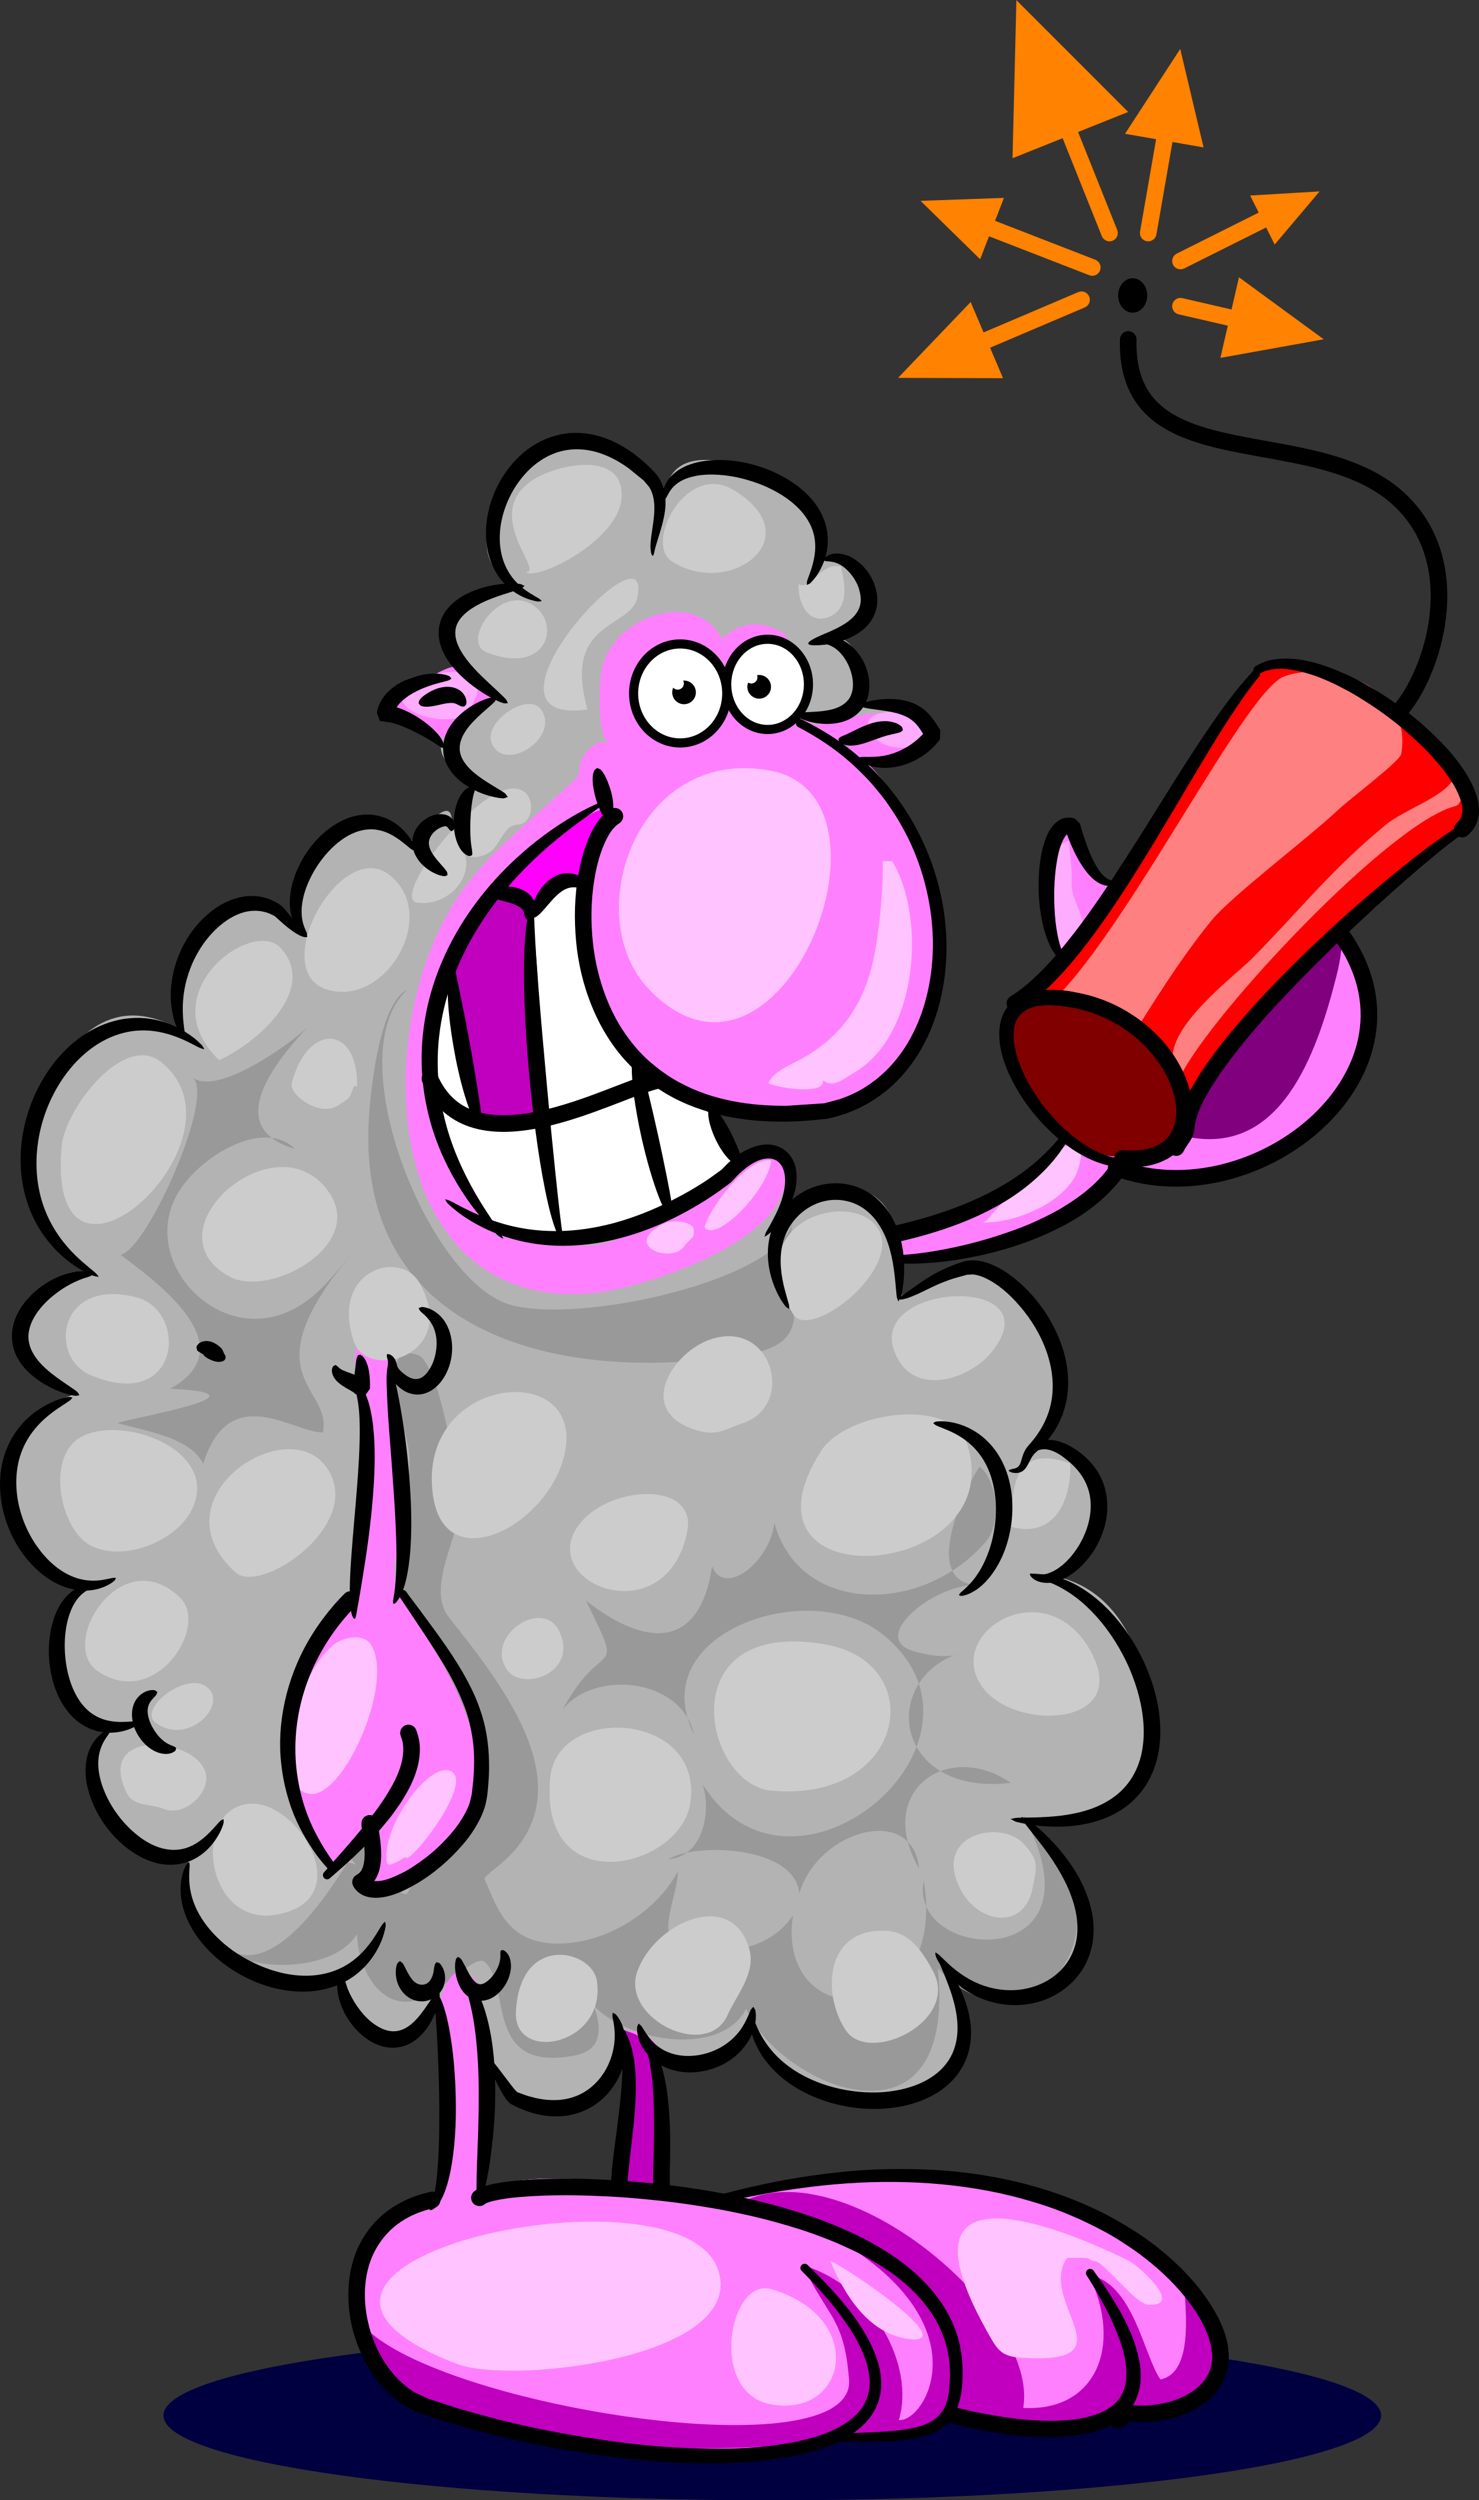<?xml version="1.0" encoding="UTF-8"?>
<svg version="1.0" viewBox="0 0 445.35 752.35" xmlns="http://www.w3.org/2000/svg">
<rect x="0" y="0" width="445.35" height="752.35" fill="#333333" stroke="none"/>
<defs>
<clipPath id="a">
<path d="m0 0v841.89h595.28v-841.89h-595.28" clip-rule="evenodd"/>
</clipPath>
</defs>
<g transform="translate(-140.18 -116.19)">
<g transform="matrix(1.25 0 0 -1.25 -.283 1064.5)">
<g clip-path="url(#a)">
<path d="m445.05 177.17c0 11.28-65.66 20.43-146.66 20.43-80.99 0-146.65-9.15-146.65-20.43s65.66-20.43 146.65-20.43c81 0 146.66 9.15 146.66 20.43z" fill="#000040" fill-rule="evenodd"/>
<path d="m415.44 598.14-0.45-1.13c-3.37-3.75-7.73-9.9-12.98-18.31-3-4.8-5.4-8.63-7.13-11.48-4.27-6.9-6.75-10.95-7.35-12-1.88-3-3.75-5.85-5.48-8.48l-0.52 0.23c-2.63-0.98-5.26 0.9-7.73 5.85-2.33 4.5-3.53 7.05-3.6 7.8-3.38 0.53-5.33-3.98-5.63-13.65-0.37-9.23 0.97-15.46 3.9-18.54-4.35-5.02-8.18-8.63-11.55-10.65l0.15-0.3c-3.98-2.63-3.83-8.48 0.6-17.48 3.15-6.53 6.83-11.56 10.88-15.08-7.51-10.66-20.94-18.16-40.29-22.66-2.18 8.48-7.88 11.78-17.26 9.9-4.65-0.9-8.1-2.55-10.28-4.95-0.6-0.98-1.28-1.95-2.1-3.08 0.52 1.2 1.2 2.18 2.1 3.08 3.08 5.33 3.38 9.6 0.9 12.83-2.78 3.68-6.45 3.45-11.18-0.75-0.22 0.15-0.45 0.3-0.6 0.37-5.7 3.76-7.73 8.11-6.15 13.06l0.07 0.45c7.81-2.18 16.96-2.55 27.54-1.35 18.91 3.9 28.06 17.56 27.46 41.12-0.45 18.3-7.05 32.78-19.96 43.51l0.3 0.38c7.58-2.78 13.66-0.9 18.16 5.7l-4.95 4.8c-0.15 0.08-0.3 0.15-0.38 0.23-3.22 1.72-7.27 2.32-12.23 1.95l-0.75 0.45c0.75 1.27 1.05 3 0.9 5.02-0.37 5.71-2.02 9.01-4.95 9.98-0.98 0.3-2.1 0.3-3.38 0.08 1.2 0.6 2.71 1.27 4.43 2.17 5.1 2.48 6.83 6.16 5.18 11.11-2.1 6.3-5.55 8.4-10.36 6.15l-0.75 0.23c2.93 8.55-1.57 15.15-13.5 19.8-13.13 5.18-20.93 4.5-23.34-2.1-0.37-0.97-0.6-2.1-0.75-3.37l-1.12-0.15c-0.23 2.47-1.13 4.5-2.7 6-13.66 13.2-24.91 12.6-33.77-1.8-7.2-11.71-7.05-20.11 0.61-25.14-8.18-1.2-13.13-3.97-14.86-8.32-1.43-3.38-0.23-7.13 3.45-11.11l-2.93-2.48c-7.8 1.06-12.83-0.67-14.93-5.17l6.31-3c2.47-0.98 4.57-3.53 6.3-7.58-1.05-3.68 1.8-6.9 8.4-9.98l-0.37-0.75c-1.8-0.45-2.85-2.93-3.08-7.58-0.08-0.3-0.08-0.67-0.08-0.97h-2.4c-0.15 3.6-2.17 3.22-6.15-1.13-1.5-1.65-2.02-3.3-1.5-5.03l-1.27-0.37c-6.68 9.68-14.11 10.05-22.29 1.2-8.25-8.93-9.53-16.13-3.75-21.53l-0.08-0.23c-1.04 0.53-2.4 1.58-4.12 3.3-1.88 1.88-2.85 2.85-2.78 2.85-6.3 4.13-12.45 2.25-18.6-5.55-6.08-7.58-7.51-15.61-4.36-24.09-13.43 7.96-24.46 3.31-33.16-14.1-9.53-19.13-5.63-33.69 11.63-43.67l-0.15-0.22c-6.53 1.05-11.78-2.18-15.98-9.53-4.28-7.5-0.38-13.88 11.55-18.98h0.08l-0.45-1.05c-14.71-5.41-19.36-15.38-13.81-30.17 4.13-11.02 9.61-16.28 16.51-15.9-6.23-1.73-8.25-8.26-6.08-19.74 1.8-9.15 5.93-13.8 12.46-13.8v-0.52c-8.41-5.78-7.58-13.96 2.62-24.54 6.01-6.15 11.33-8.25 16.06-6.3l0.3-0.9c-4.35-11.71 1.28-20.71 16.73-27.01 8.03-3.3 14.63-3.75 19.81-1.35-0.45-5.18 2.25-9.53 7.95-12.98 6.38-3.83 11.41-0.83 15.16 9 1.65-4.05 2.47-12.53 2.62-25.36 0.15-12.3-0.75-20.33-2.77-24.16l-0.98 0.45c-7.35-1.65-12.45-5.03-15.3-10.13-2.26-3.9-3.15-8.78-2.78-14.7 0.75-13.06 6.3-21.39 16.43-24.84 33.01-11.33 61.98-14.93 86.96-10.65 4.95 0.82 9.08 1.95 12.38 3.45l0.15-0.38c12.9 0.15 21.46 2.55 25.59 7.21l2.02-1.8c16.58-4.21 28.81-4.58 36.54-1.05l1.43 1.05c-0.3 0.37 0.15 0.6 1.42 0.6 0.23 0.22 0.45 0.37 0.68 0.6l1.72-0.68c17.78-2.1 25.29 3.38 22.44 16.58-1.95 9.31-8.48 17.41-19.36 24.61-3.68 2.33-7.8 4.65-12.46 6.76-10.88 5.02-23.03 8.02-36.46 8.92-15.68 1.2-32.64-0.52-50.87-5.02l-0.23-0.98c-4.87 0.9-9.52 1.73-13.8 2.4-0.08 1.8-0.08 5.93-0.08 12.46 0 8.48-0.75 14.93-2.25 19.28 0.3 0.08 0.68 0.15 0.98 0.22 2.4-1.27 5.55-1.64 9.38-0.97 6.97 1.13 11.18 4.58 12.45 10.35 2.85-15.38 14.18-21.76 33.99-19.13 20.03 2.78 23.79 14.18 11.11 34.21 8.92-13.2 18.9-14.93 30.01-5.25 10.8 9.46 7.8 22.21-9.08 38.19 23.11-2.25 33.16 6.53 30.08 26.41-2.69 18.23-10.2 28.81-22.35 31.74-1.88-0.83-3.9-0.53-5.86 0.83 2.03-0.16 4.06-0.38 5.86-0.83 2.7 1.05 5.32 4.13 7.87 9.23 4.66 9.23 2.71 16.43-5.92 21.68-3.15 2.03-5.78 2.1-7.81 0.3l-0.22 0.23c1.05 1.05 1.95 2.1 2.78 3.15 5.7 7.58 5.7 16.36 0 26.48-6.23 11.03-12.54 15.61-18.91 13.88-3.3-0.9-6.38-2.17-9.15-3.82-3.31-1.88-5.63-3.08-6.91-3.68 0.3 3.38 0.38 6.45 0.23 9.16 4.8 0.07 9.75 0.67 15 1.8 0 0.07 0.08 0.07 0.08 0.07 3.82 0.83 7.72 1.95 11.78 3.38 12.23 4.27 20.63 10.13 25.13 17.33 0 0.07 0 0.07 0.08 0.15l0.82-0.53c17.33-6.07 33.31-2.25 48.02 11.48 15.16 14.33 16.96 29.42 5.25 45.32l-0.37 0.45c13.58 12.98 23.48 21.23 29.71 24.69l1.05 0.9c4.58 5.4-0.45 13.95-15.23 25.58-15.68 12.46-27.39 16.43-35.04 11.86m-186-334.94v0.08h1.05c2.33-5.4 4.28-8.48 5.85-9.23 9.01-4.2 16.14-3.23 21.46 2.93 2.1 2.4 3.46 4.95 4.06 7.42 0.52-0.3 1.12-0.52 1.72-0.74 0.23-2.03 0.3-4.21 0.23-6.68v-0.23c0-1.65-0.15-3.45-0.3-5.33-0.23-2.25-0.61-5.62-1.2-10.12-0.38-3.46-0.68-6.16-0.68-8.18-17.18 2.02-28.21 1.2-33.01-2.4 0.37 3.22 0.67 10.05 1.05 20.4 0.07 4.36 0 8.41-0.23 12.08z" fill="#b3b3b3" fill-rule="evenodd"/>
<path d="m161.32 406.26c6.37 20.36 21.98 7.28 28.83 7.58 2.35 11.09-17.95 13.16 6.75 42.75-4.56-5.23-8.76-11.46-16.5-14.25-16.98-6.12-33.86 13.12-25.5 28.5 5.03 9.26 20.91 18.78 28.5 11.25-19.31 5.55-1.52 24.2 3 29.25-4.91-4.68-22.07-16.65-27.75-12 5.88-4.04-10.84-41.59-17.25-42.75 8.36-6.33 30.39-21.98 12-32.25 25.34-1.14-7.95-6.7-12.75-8.25 7.21-2.05 17.57-3.5 20.67-9.83z" fill="#999" fill-rule="evenodd"/>
<path d="m348.4 405.59c4.53-3.92 5.01-13.88 1.5-18-15.18-17.8-45.01-17.75-51 4.5-1.02-9.45-12.02-18.05-15-10.5-2.95-20.11-15.95-19.59-30.38-8.25 9.65-19.82 4.19-8-5.62-26.25 7.51 9.63 28.57 7.73 31.69-6-12.42 24.55 28.01 38.3 45.56 24 31.29-25.5-21.86-70.48-43.5-36 2.07-6.43 0.21-17.35-8.25-18 6.74 4.1 30.6 3.11 31.5-8.25 4.73 15.56 27.41 21.47 28.87 6-10.72 18.31 6.58 31.14 22.13 20.62-27.72-3.3-32.03 24.11-12.75 31.13-2.39-1.44-8.71-0.13-11.25 0.75-9.82 3.39 5.36 15.92 15.75 15.75-14.21 0.71-1.71 25.56 0.75 28.5z" fill="#999" fill-rule="evenodd"/>
<path d="m303.4 464.84c-2.53-14.37-51.79-25.13-68.25-20.25-19.54 5.79-41.49 60.07-24.75 75.75-6.09-3.07-8.3-20.51-9-28.5-4.8-54.36 45.27-66.78 90.75-59.25 19.5 3.22 7.66 15.23 11.25 32.25z" fill="#999" fill-rule="evenodd"/>
<path d="m163.15 293.84c12.54-19.03 31.29 14.19 33 16.5 13.27-3.29 11.53-16.97 30 1.5 5.52-7.3 5.02-22.16 22.5-21 11.72 0.77 22.48 8.77 27 17.25 0.07-5.65-5.67-16.27 0.75-18 9.79-2.64 21.43-0.96 27 7.5-4.39-29.05 37.48-27.68 31.5 8.25-3.87-19.59 44.65-22.62 24 15.75 31-27.6-0.46-59.71-20.63-36.75 4.9-47.34-38.93-27.85-46.12-9.75-6.17-11.77-28.58-8.02-36.75 0.75 2.08-5.64 1.92-10.76-4.5-12-22.17-4.28-15.22 16.63-21.75 22.5-2.25 2.02-10.32-7.12-15.75-9-9.37-3.25-14.98 7.79-15 15.75-6.11-10.32-31.99-9.81-35.25 0.75z" fill="#999" fill-rule="evenodd"/>
<path d="m208.13 300.91c3.08-4.52 9.81-0.93 12.86-0.35 4.1 0.77 7.52 5.96 10.38 8.09 23.42 17.52 2.67 43.62-10.79 60.55-4.4 5.53-0.54 14.27 1.24 20.41 2.13 7.35-2.46 36.87-7.88 42.24-1.1 1.1-4.44 1.61-5.4 0-3.6-6.07 2.24-17.39 2.49-24.29 0.29-7.84-5.58-36.34-3.32-41.18-15.61 1.2-20.17-35.14-17.43-44.35 1.75-5.88 10.85-14.93 11.21-17.95 2.44 3.71 8.45 6.65 10.58 10.91 0.61-5.06 0.61-11.89-3.94-14.08z" fill="#999" fill-rule="evenodd"/>
<path d="m301.44 605.98c-4.37 3.05-10.47 3.62-15.06-1.18-6.84 12.56-26.48 5.16-29.04-7.23-0.72-3.5-1.12-15.52 1.41-17.6-1.17-0.12-1.82 0.31-2.82-0.36-5.1-3.4-3.49-6.99-4.57-8.09-7.42-7.48-21.08-17.54-28.52-28.51-21.55-31.81-18.75-99.37 31.33-95.75 12.48 0.91 40.84 10.77 46.11 22.88 10.99 25.24-31.48-3.62-36.25-7.74-6.02-5.2-14.52-3.78-21.47-1.41-22.12 7.55-27.43 27.07-23.94 49.99 0.79 5.19 1.99 17.44 5.98 21.12 4.66 4.28 19.05 28.16 25 23.23 0.04-0.04-0.05-2 0-2.47 0.66-7.32 2.52-35.18 7.04-40.48 29.44-34.57 93.37-26.52 79.54 31.68-5.35 22.53-12.18 32.64-32.73 42.95 3.26 5.12-0.99 18.26-2.01 18.97z" fill="#ff80fe" fill-rule="evenodd"/>
<path d="m214.81 179.92c-10.13 3.45-15.68 11.78-16.43 24.84-0.37 5.92 0.52 10.8 2.78 14.7 2.85 5.1 7.95 8.48 15.3 10.13l0.98-0.45c2.02 3.83 2.92 11.86 2.77 24.16-0.13 11.06-0.76 18.88-1.99 23.42 1.41 4.19 3.47 10.27 8.33 5.64 1.85-1.77 2.75-11.42 4.53-20.42-0.19 0.43-0.39 0.87-0.59 1.34h-1.05v-0.08c0.23-3.67 0.3-7.72 0.23-12.08-0.38-10.35-0.68-17.18-1.05-20.4 4.8 3.6 15.83 4.42 33.01 2.4 0 2.02 0.3 4.72 0.68 8.18 0.59 4.5 0.97 7.87 1.2 10.12 0.15 1.88 0.3 3.68 0.3 5.33v0.23c0.07 2.47 0 4.65-0.23 6.68-0.6 0.22-1.2 0.44-1.72 0.74-0.3-1.23-0.79-2.49-3.99-7.32 3.18 10.17 4.85 14.11 9.22 12.08 0.02-0.01 2.27-1.53 2.83-1.88 0.18-0.12 1.16-1.85 2.46-4.14-0.27 0.11-0.52 0.23-0.77 0.36-0.3-0.07-0.68-0.14-0.98-0.22 1.5-4.35 2.25-10.8 2.25-19.28 0-6.53 0-10.66 0.08-12.46 4.28-0.67 8.93-1.5 13.8-2.4l0.23 0.98c18.23 4.5 35.19 6.22 50.87 5.02 13.43-0.9 25.58-3.9 36.46-8.92 4.66-2.11 8.78-4.43 12.46-6.76 10.88-7.2 17.41-15.3 19.36-24.61 2.85-13.2-4.66-18.68-22.44-16.58l-1.72 0.68c-0.23-0.23-0.45-0.38-0.68-0.6-1.27 0-1.72-0.23-1.42-0.6l-1.43-1.05c-7.73-3.53-19.96-3.16-36.54 1.05l-1.68-1.33c-4.13-4.65-13.03-3.93-25.93-4.08l-0.15 0.38c-3.3-1.5-7.43-2.63-12.38-3.45-24.98-4.28-53.95-0.68-86.96 10.65z" fill="#ff80fe" fill-rule="evenodd"/>
<path d="m200.22 198.44c18.26-19.19 118.46-35.03 116.68-12.6-1.2 14.99-5.06 14.66-11.08 27.47 16.9-4.94 27.02-24.15 23.08-37.22 7-0.96 25.54 30.72-36 53.25 25.14 9.96 69.77-28.17 65.96-50.35 17.25-0.95 24.17 14.56 15.85 31.98 10.66-1.82 13.15-19.3 17.19-25.13 7.91 1.54 6.12 16.27 5.69 23.05 8.06-8.06 28.6-42.38-55.89-31.46-2.34-7.54-137.26-21.05-141.55 21.16 0.02-0.05 0.07-0.15 0.07-0.15z" fill="#c000be" fill-rule="evenodd"/>
<path d="m198.56 305.41c2.61-4.52 8.31-0.93 10.91-0.35 3.47 0.77 6.37 5.96 8.8 8.09 19.86 17.52 2.26 43.62-9.15 60.55-3.73 5.53-0.46 14.27 1.05 20.41 1.81 7.35-2.09 36.87-6.69 42.24-0.93 1.1-3.76 1.61-4.57 0-3.06-6.07 1.89-17.39 2.11-24.29 0.24-7.84-4.74-36.34-2.82-41.18-13.24 1.2-17.1-35.14-14.78-44.35 1.48-5.88 9.2-14.93 9.5-17.95 2.08 3.71 7.17 6.65 8.98 10.91 0.52-5.06 0.51-11.89-3.34-14.08z" fill="#ff80fe" fill-rule="evenodd"/>
<path d="m328.79 455.71c11.32-1.8 34.05 6.47 43.3 13.03 1.98 1.4 7.06 7.35 7.55 9.89 31.12-10.88 48.2 9.77 52.62 11.39 4.89 1.79 9.07 22.73 9.17 29.4 0.25 15.81-25.26 25.51-37.66 28.16-7.65 1.64-20.18-3.35-24.29-2.11-3.75 1.13-8.32 10.25-9.86 13.73-8.16-5.73-3.57-25.1 1.06-32.38-10.53-6.83 1.32-19.94 0.35-32.39-2.46-31.7-48.62-26.35-42.24-38.72z" fill="#ff80fe" fill-rule="evenodd"/>
<path d="m392.83 494.17c-0.01-4.06 1.13-8.23 5.09-9.09 22.89-5.01 31.54 19.58 36.34 38.41 9.45 37.12-34.88-4.45-40.49-22.84-0.49-1.61-0.93-4.03-0.94-6.48z" fill="#80007e" fill-rule="evenodd"/>
<path d="m399.19 491.62c6.79 10.69 12.5 20.1 20.42 29.92 4.69 5.81 23.43 19.95 30.62 26.75 2.68 2.52 14.84 11.65 15.14 13.37 2.89 16.7-36.08 41.21-46.82 37.31-10.08-3.65-40.97-68.01-59.49-81.31 5.67-0.55 8.01-0.16 13.38-1.05 16.24-2.69 25.62-23.91 26.75-24.99z" fill="#f00" fill-rule="evenodd"/>
<path d="m253.47 545.47c-5.05 6.43-10.53-5.95-12.32-6.33-4.29 4.24-4.74 4.92-11.27 4.22 1.34 2 24.41 21.23 28.16 20.41 4.02-2.45-3.52-10.98-4.22-15.66-0.12-0.88-0.24-1.76-0.35-2.64z" fill="#ff00fd" fill-rule="evenodd"/>
<path d="m290.07 479.3c-10.32-12.66-32.72-21.99-51.74-18.31-12.11 2.35-19.67 21.5-21.82 35.55-0.87 5.67 6.24 47.8 16.54 47.17 2.93-0.18 6.64-3.62 7.75-5.63 1.38 1.22 2.39 3.44 3.52 5.28 8.72 14.32 9.85-15.39 10.2-16.54 1.87-6.16 12.59-27.76 19.01-29.92 16.58-5.6 9.02-17.04 16.54-17.6z" fill="#fff" fill-rule="evenodd"/>
<path d="m243.06 491.74c-1.82-3.42-15.05-2.7-15.64-1.18-0.96 2.46-6.61 31.9-6.34 35.2 0.38 4.58 9.57 19.4 13.38 16.9 1.24-0.82 4.79-0.05 5.63-3.17 1.94-7.23 2.71-37.91 3.17-46.82 0.02-0.34-0.06-0.65-0.2-0.93z" fill="#c000be" fill-rule="evenodd"/>
<path d="m220.03 580.67c0.28 6.9 10.88 9.16 10.91 10.56 0.03 1.48-7.52 4.81-8.45 7.04-4.67-0.15-15.23-8.42-16.19-12.32 7.58 1.02 8.95-4.03 13.73-5.28z" fill="#ff80fe" fill-rule="evenodd"/>
<path d="m306.62 584.89c5.31-2.9 8.83-6.58 13.02-10.2 1.56-1.36 2.86 1.8 4.58 1.76 3.52-0.09 11.99 0.84 12.67 4.57 2.14 11.83-27.45 3.14-27.81 3.17-0.85 0.06-1.92-0.29-2.46 0.7z" fill="#ff80fe" fill-rule="evenodd"/>
<path d="m297.68 573.19c-32.17 5.71-45.74-35.25-29.01-52.67 31.61-32.9 63.26 46.6 29.01 52.67z" fill="#ffc4ff" fill-rule="evenodd"/>
<path d="m189.78 327.42c7.94 4.16 17.29 27.77 11.78 35.53-1.78 2.51-6.41 1.54-8.48 0-9.8-7.25-16.26-35.49-5.81-36.15 0.81-0.06 1.65 0.16 2.51 0.62z" fill="#ffc4ff" fill-rule="evenodd"/>
<path d="m210.04 311.57c0.42-2.6 16.35 17.44 11.16 20.58-5.07 3.06-17.12-13.34-15.62-21.87 0.28-1.64 4.45 1.5 4.46 1.34v-0.05z" fill="#ffc4ff" fill-rule="evenodd"/>
<path d="m222.2 218.73c-19.46-6.41-28.94-17.91 0.2-29.14 13.18-5.08 69.8 1.44 63 22.5-4.73 14.63-40.65 14.06-63.2 6.64z" fill="#ffc4ff" fill-rule="evenodd"/>
<path d="m292.23 205.48c-5.47-6.34-5.95-23.52 5.92-25.64 18.32-3.28 23.13 20.96 0 27.75-2.28 0.67-4.32-0.25-5.92-2.11z" fill="#ffc4ff" fill-rule="evenodd"/>
<path d="m312.4 214.34c3.45-8.24 9.19-17.43 18.75-18.75 13.05-1.8-14.52 17.07-18.75 18.75z" fill="#ffc4ff" fill-rule="evenodd"/>
<path d="m359.99 223.62c-13.68 3.07-24.4-0.02-10.09-25.78 2.6-4.68 3.43-6.42 8.25-6.75 27.3-1.88 3.98 13.33 11.25 24 1.43 0 3.09 0.1 4.5 0 1.28-0.09 0.98-0.75 2.25-0.75 1.89-0.01 9.79-10.34 12.75-10.5 9.04-0.49-2.55 9.52-4.5 10.5-5.35 2.68-15.51 7.28-24.41 9.28z" fill="#ffc4ff" fill-rule="evenodd"/>
<path d="m282.65 462.7c3.39-1.96 14.61 9.49 15.51 16.58-5.62 1.07-15.05-11.67-16.05-16.05 0.15-0.23 0.33-0.41 0.54-0.53z" fill="#ffc4ff" fill-rule="evenodd"/>
<path d="m270.37 457.41c2.21-0.9 5.45-0.75 6.83 1.23 0.72 1.04 1.76 1.67 2.29 2.62 0.01 0.02 0 1.2 0 1.32 0.04 2-5.08 2.49-6.88 1.63-6.12-2.92-4.99-5.68-2.24-6.8z" fill="#ffc4ff" fill-rule="evenodd"/>
<path d="m310.6 498.6c2.51-2.04 5.12 0.47 7.21 1.64 15.67 8.77 17.76 37.47 9.49 51.09h-2.29c0.17-6.76-0.86-17.51-2.29-23.91-2.65-11.84-8.77-19.49-19-24.56-2.27-1.13-5.38-2.72-6.22-4.92 1.32-1.04 13.77-3.16 13.1 0.66z" fill="#ffc4ff" fill-rule="evenodd"/>
<path d="m373.08 537.09c-0.75 3.08-2.85 6.4-2.54 9.33 0.05 0.48 0 1.13 0 1.63 0 1.84-0.56 5.72-0.66 8.19-6.17-0.93-5.1-20.88-2.29-25.87 1.76-3.14 3.87 0.82 4.58 1.63 1.31 1.52 1.35 3.26 0.91 5.09z" fill="#feacfe" fill-rule="evenodd"/>
<path d="m349.08 464.38c8.03-0.29 20.89 5.23 23.09 13.1 5.11 18.3-20.95-11.03-21.94-12.45-0.08-0.11-0.81-0.56-1.15-0.65z" fill="#ffc4ff" fill-rule="evenodd"/>
<path d="m209.73 592.92c-3.33-5.55 7.8-8.33 12.12-7.2 2.44 0.63 3.89 1.76 4.59 3.92 0.49 1.55 0.96 1.12 0.98 2.95 0.09 7.71-17.64 4.3-17.52-3.6-0.06 1.31-0.11 2.62-0.17 3.93z" fill="#feacfe" fill-rule="evenodd"/>
<path d="m321.95 585.61c-0.53-0.65-0.66-1.49-0.21-2.51 3.16-7.26 15.44-4.38 14.41-0.33-1.25 4.87-11.79 5.79-14.2 2.84z" fill="#feacfe" fill-rule="evenodd"/>
<path d="m239.49 620.69c3.76-1.11 22.29 8.29 22.63 18.43 0.38 11.28-15.75 7.75-21.51 3.91-12.36-8.25 3.08-22.18-1.56-22.09 0.11-0.11 0.26-0.19 0.44-0.25z" fill="#ccc" fill-rule="evenodd"/>
<path d="m289.1 640.68c-11.41 6.92-21.68-12.86-14.86-17.2 14.08-8.96 33.6 5.84 14.86 17.2z" fill="#ccc" fill-rule="evenodd"/>
<path d="m229.66 601.58c14.15-5.47 17.71 6.22 11.73 10.95-8.15 6.45-18.33-8.39-11.73-10.95z" fill="#ccc" fill-rule="evenodd"/>
<path d="m234 577.02c4.78-0.94 12.06 5.16 8.96 10.49-2.97 5.09-14.34-2.58-12.12-7.82 0.66-1.57 1.81-2.4 3.16-2.67z" fill="#ccc" fill-rule="evenodd"/>
<path d="m304.74 618c-0.24-4.35 2.34-9.94 7.42-7.82 5.25 2.2 3.46 9.1 2.74 12.13-5.29 0.89-6.82-5.87-10.16-4.31z" fill="#ccc" fill-rule="evenodd"/>
<path d="m212.03 541.75c0.2-0.2 0.47-0.33 0.82-0.38 6.98-1.08 13.76 5.74 11.34 12.12 1.38-2.22 5.53-0.93 7.04 0.78 1.96 2.23 2.96 5.79 5.86 5.87 3.95 0.1 4.6 7.63 0 8.6-8.77 1.85-28.62-23.44-25.06-26.99z" fill="#ccc" fill-rule="evenodd"/>
<path d="m206.2 548.01c-11.79 9.3-30.06-23.8-14.46-27.76 13.92-3.53 26.47 18.29 14.46 27.76z" fill="#ccc" fill-rule="evenodd"/>
<path d="m165.15 503.44c8.16 3.56 24.19 16.67 14.85 26.98-6.8 7.51-31.63-10.89-14.85-26.98z" fill="#ccc" fill-rule="evenodd"/>
<path d="m140.5 465.26c11.67 5.44 24.61 26.76 10.57 37.79-8.98 7.05-23.08-11.48-23.85-20.33-1.54-17.74 5.59-21.05 13.28-17.46z" fill="#ccc" fill-rule="evenodd"/>
<path d="m130.72 443.66c-4.38-4.85-2.92-13.38 3.54-16.08 21.7-9.06 23.53 15.54 10.94 18.77-7.07 1.82-11.84 0.23-14.48-2.69z" fill="#ccc" fill-rule="evenodd"/>
<path d="m131.91 412.73c-8.27-4.55-5.26-20.75 1.17-25.42 7.27-5.27 21.96-0.36 25.81 8.6 5.97 13.9-17.17 22.21-26.98 16.82z" fill="#ccc" fill-rule="evenodd"/>
<path d="m143.09 377.39c-8.55-3.2-13.88-16.4-7.27-20.97 13.88-9.6 27.05 10.65 19.94 17.6-4.35 4.24-8.83 4.81-12.67 3.37z" fill="#ccc" fill-rule="evenodd"/>
<path d="m158.8 353.48c-5.39-0.33-12.57-6.86-8.9-9.57 8.03-5.93 18.33 5.2 11.73 8.99-0.82 0.47-1.79 0.64-2.83 0.58z" fill="#ccc" fill-rule="evenodd"/>
<path d="m149.87 338.62c-5.97 0.12-11.08-3.13-7.01-11.53 1.65-3.39 5.64-2.59 8.99-3.91 4.39-1.71 9.59 2.55 10.17 6.65 0.71 5.13-6.15 8.66-12.15 8.79z" fill="#ccc" fill-rule="evenodd"/>
<path d="m173.83 324.43c-0.69 0.05-1.37 0.03-2.04-0.07-13.42-2.1-9.75-29.85 7.43-26.59 18.81 3.57 6.08 25.72-5.39 26.66z" fill="#ccc" fill-rule="evenodd"/>
<path d="m321.77 384.09c13.26 0.38 28.89 9.97 23.63 26.75-3.69 11.75-29.25 7.94-35.25-1.5-11.29-17.76-0.89-25.61 11.62-25.25z" fill="#ccc" fill-rule="evenodd"/>
<path d="m304.23 441.43c5.33-3.73 23.87 11.04 20.17 20.41-4.4 11.11-34.83 4.21-21-19.5 0.22-0.38 0.5-0.68 0.83-0.91z" fill="#ccc" fill-rule="evenodd"/>
<path d="m341.7 446.56c-8.97-0.62-18.46-6.03-12.8-15.47 5.05-8.43 17.45-4.17 22.5 2.25 7.61 9.67-0.78 13.82-9.7 13.22z" fill="#ccc" fill-rule="evenodd"/>
<path d="m355.15 391.34c11.29-3.68 15.43 6.48 15 15-16.96 6.18-12.76-12.56-15-15z" fill="#ccc" fill-rule="evenodd"/>
<path d="m362.65 345.75c9.42-0.96 18.59 3.57 12.75 14.84-10.64 20.51-36.21 5.02-26.25-8.25 2.83-3.78 8.21-6.06 13.5-6.59z" fill="#ccc" fill-rule="evenodd"/>
<path d="m353.43 297c3.55-0.1 6.78 2.14 7.72 7.34 0.88 4.87 1.73 6.21-2.25 10.5-4.98 5.35-19.05 2.86-16.5-7.5 1.56-6.35 6.55-10.21 11.03-10.34z" fill="#ccc" fill-rule="evenodd"/>
<path d="m326.5 267.39c7.36 1.95 14.77 9.02 10.65 16.7-2.64 4.92-5.74 9.46-11.25 9.75-15.07 0.78-15.47-15.6-9.75-24 2.04-3 6.19-3.54 10.35-2.45z" fill="#ccc" fill-rule="evenodd"/>
<path d="m275.13 269.7c4.93-1.75 10.33-1.05 12.52 3.89 2.01 4.53 6.83 10.03 5.25 15.75-4.11 14.85-22.77 6.57-27-5.25-2.25-6.3 3.14-12.22 9.23-14.39z" fill="#ccc" fill-rule="evenodd"/>
<path d="m240.32 267.78c6.13-2.71 17.58 2.66 15.83 14.06-1.14 7.41-18.53 11.59-19.5-7.5-0.17-3.39 1.37-5.54 3.67-6.56z" fill="#ccc" fill-rule="evenodd"/>
<path d="m286.75 355.82c-6.29-10.25 0.81-27.23 11.4-28.23 32.45-3.06 38.4 30.95 12.75 35.25-13.19 2.21-20.7-1.39-24.15-7.02z" fill="#ccc" fill-rule="evenodd"/>
<path d="m252.34 379.73c6.34-6.44 22.07-6.82 25.56 10.11 2.59 12.56-19.24 11.35-26.25 1.5-3.15-4.42-2.22-8.65 0.69-11.61z" fill="#ccc" fill-rule="evenodd"/>
<path d="m274.22 428.76c-3.27-5.13-3.16-11.32 5.18-14.17 5.64-1.93 7.53-0.03 12 1.5 12.59 4.31 7.05 24.75-7.5 20.25-3.77-1.17-7.49-4.14-9.68-7.58z" fill="#ccc" fill-rule="evenodd"/>
<path d="m224.45 388.53c8.95-1.73 22.39 9.14 24.2 21.56 3 20.6-33.01 17.32-32.25-8.25 0.25-8.47 3.6-12.45 8.05-13.31z" fill="#ccc" fill-rule="evenodd"/>
<path d="m201.2 431.86c7-2.98 20.2 3.82 12.2 17.98-4.61 8.15-21.66 3.06-15.75-14.25 0.61-1.8 1.91-3.03 3.55-3.73z" fill="#ccc" fill-rule="evenodd"/>
<path d="m182.81 452.52c7.9 3.74 14.12 11.35 8.84 19.07-12.54 18.29-44.21-9.24-24-20.25 3.84-2.1 9.88-1.32 15.16 1.18z" fill="#ccc" fill-rule="evenodd"/>
<path d="m188.96 507.8c-2.55-1.41-4.98-4.73-6.31-9.96-0.67-2.63 6.61-8.29 11.25-5.25 3 1.96 2.41 1.35 3.75 4.5 0.09 0.23 0.5 0 0.75 0 0.15 9.67-4.85 13.25-9.44 10.71z" fill="#ccc" fill-rule="evenodd"/>
<path d="m249.86 339.4c-2.72-2.02-4.61-4.96-4.96-8.81-2.71-29.84 31.37-21.86 33.75-6 2.6 17.3-18.75 22.25-28.79 14.81z" fill="#ccc" fill-rule="evenodd"/>
<path d="m235.92 355.36c4.88-3.04 15.33 1.54 11.23 10.48-3.85 8.37-18.01-0.82-12.75-9 0.39-0.62 0.91-1.11 1.52-1.48z" fill="#ccc" fill-rule="evenodd"/>
<path d="m253.9 587.84c-6.13 21.54 10.39 19.36 12 27 4.11 19.52-42.8-31.28-12-27z" fill="#ccc" fill-rule="evenodd"/>
<path d="m173.31 379.1c9.17 0.94 25.91 15.14 17.59 26.49-9.78 13.32-41.49-7.76-21.75-25.5 0.97-0.87 2.43-1.17 4.16-0.99z" fill="#ccc" fill-rule="evenodd"/>
<path d="m265.61 232.58c2.33-0.17 5.05-0.54 6.55-0.56 1.23 7.31-0.48 27.11-4.03 33.8-1.89 3.56-2.85 3-5.46 4.16 0.16-12.51-1.66-26.34-1.04-37.7 0.56 0.42 2.15 0.42 3.98 0.3z" fill="#c000be" fill-rule="evenodd"/>
<path d="m383.74 507.07c6.78 10.69 12.49 20.11 20.41 29.92 4.69 5.81 23.43 19.96 30.63 26.75 2.67 2.53 14.83 11.66 15.13 13.38 2.89 16.69-17.42 22.6-28.15 18.71-10.09-3.66-40.98-68.01-59.49-81.31 5.66-0.56 4.8 2.98 10.17 2.09 16.24-2.69 10.16-8.46 11.3-9.54z" fill="#ff8080" fill-rule="evenodd"/>
<path d="m381.83 480.2c5.81-1.48 11.45-0.28 15.25 5.78 8.42 13.42-21.12 38.02-36.96 30.63-10.21-4.77-1-18.97 1.76-24.64 3.34-6.88 11.97-11.62 19.95-11.77z" fill="#800000" fill-rule="evenodd"/>
<path d="m394.93 502.98c-1.49 8.57 14.94 20.82 18.93 24.82 11.19 11.25 18.81 21.13 32.17 32.17 4.43 3.66 12.74 6.3 15.83 10.22 2.46 3.11 3.9-4.89 1.03-5.62-15.7-3.97-58.71-49.86-66.15-64.99-1.02 1.04-1.6 2.18-1.81 3.4z" fill="#ff8080" fill-rule="evenodd"/>
<path d="m241.24 613.97c-1.36 0.3-2.6 0.76-3.82 1.44-4.46 2.47-7.1 6.93-7.79 11.91-1.33 9.68 4.13 20.62 12.91 25.05 1.45 0.73 2.97 1.28 4.55 1.63 6.83 1.52 13.45-1.01 18.79-5.22 0.95-0.75 1.86-1.54 2.74-2.37 1.48-1.41 2.67-2.69 3.39-4.65 1.5-4.12 0.25-8.33-0.99-12.33-0.3-0.96-0.6-1.93-0.86-2.9-0.13-0.48-0.22-1.34-0.52-1.72-0.44 0.32-0.47 1-0.54 1.5-0.14 1.21 0.1 2.79 0.27 4 0.48 3.48 1.4 7.89-0.6 11.08l-1.35 1.59-3.67 2.98c-3.9 2.78-8.35 4.76-13.25 4.51-8.78-0.43-15.3-8.52-17.18-16.57-0.46-1.95-0.66-4.02-0.52-6.03 0.31-4.5 2.2-8.28 5.81-11.04 0.82-0.62 1.68-1.15 2.56-1.67 0.6-0.36 1.26-0.65 1.71-1.2-0.19-0.03-0.55-0.12-0.72-0.12-0.23-0.01-0.68 0.08-0.92 0.13z"/>
<path d="m306.77 618.64c0.06 0.34 0.3 0.92 0.43 1.27 0.33 0.94 0.67 1.88 0.93 2.84 0.82 2.98 0.93 6-0.26 8.9-2.15 5.23-7.79 8.71-12.83 10.6-1 0.37-2.01 0.7-3.04 0.98-1.24 0.35-2.54 0.63-3.81 0.82-3.48 0.54-7.63 0.62-10.94-0.79-1.27-0.54-2.43-1.38-3.25-2.5-0.36-0.48-0.67-1.01-0.94-1.56-0.19-0.38-0.31-0.61-0.65-0.89l-0.11 0.17c-0.4 0.62-0.24 1.63-0.07 2.32 0.49 2.02 1.92 3.59 3.62 4.71 4.24 2.78 10.66 2.76 15.4 1.87 1.46-0.28 2.89-0.64 4.3-1.11 7.35-2.41 15.35-7.99 16.17-16.36 0.12-1.24 0.08-2.48-0.13-3.71-0.32-1.89-1.02-3.72-2.01-5.36-0.26-0.44-0.57-0.93-0.89-1.32-0.34-0.4-0.62-0.78-1.01-1.14l-0.2-0.2c-0.08-0.05-0.35-0.17-0.45-0.21s-0.19-0.1-0.29-0.14c0.01 0.22-0.01 0.6 0.03 0.81z"/>
<path d="m307.12 603.6c-0.24 0.36 0.64 0.91 0.88 1.04 1.36 0.81 3.01 1.4 4.45 2.05 3.24 1.48 7.32 3.58 7.27 7.7-0.01 0.44-0.06 0.88-0.14 1.32l-0.31 1.27-0.31 0.82c-0.92 2.11-2.74 4.29-4.74 5.17-0.62 0.28-1.22 0.42-1.89 0.5-0.48 0.06-1.21 0.01-1.59 0.33 0.02 0.06 0.03 0.11 0.04 0.16 0.14 0.62 0.94 0.96 1.48 1.15 1.58 0.59 3.42 0.26 4.9-0.47 3.76-1.84 6.46-6.07 6.54-10.26 0.02-0.87-0.07-1.76-0.31-2.6-1.29-4.57-5.67-6.87-9.99-7.91-1.48-0.35-3.1-0.57-4.64-0.57-0.47 0-1.25-0.01-1.64 0.3z"/>
<path d="m233.72 589.36c-0.18 0.07-0.37 0.11-0.55 0.17-0.63 0.22-1.26 0.53-1.85 0.83-2.38 1.19-4.72 2.8-6.73 4.53-3.8 3.28-7.59 8.21-6.29 13.56 0.17 0.68 0.43 1.35 0.76 1.98 0.42 0.79 0.91 1.48 1.51 2.14 0.92 1.02 2.05 1.88 3.23 2.58 1.6 0.94 3.33 1.6 5.11 2.1 1.66 0.47 3.37 0.75 5.09 0.88 0.58 0.05 1.23 0.09 1.81 0.07 0.57-0.03 1.13-0.03 1.7-0.12 0.11-0.02 0.23-0.01 0.34-0.05 0.09-0.03 0.44-0.21 0.53-0.27l0.36-0.17c-0.21-0.16-0.57-0.49-0.78-0.61-0.25-0.14-0.82-0.31-1.1-0.4-1.2-0.38-2.39-0.75-3.58-1.14-0.74-0.24-1.46-0.5-2.18-0.77-0.6-0.22-1.18-0.46-1.76-0.72-2.81-1.24-6.76-3.49-7.24-6.87-0.26-1.81 0.4-3.54 1.28-5.1 1.7-2.98 4.48-5.65 6.97-7.96 1.1-1.02 2.21-2.02 3.27-3.07 0.2-0.2 0.61-0.6 0.75-0.82 0.11-0.17 0.24-0.58 0.33-0.78-0.11-0.01-0.23-0.01-0.34-0.01-0.2-0.01-0.46-0.06-0.64 0.02z"/>
<path d="m232.44 566.58c-1.99 0.33-3.94 0.94-5.76 1.85-4.46 2.22-8.31 6.14-7.44 11.51 0.14 0.89 0.45 1.8 0.84 2.62 1.55 3.24 4.87 5.87 8.1 7.32 0.83 0.36 1.68 0.68 2.57 0.86l0.31 0.06c0.22 0 0.7-0.11 0.94-0.15-0.1-0.22-0.28-0.68-0.41-0.86-0.14-0.19-0.56-0.57-0.75-0.74-0.82-0.71-1.64-1.43-2.45-2.15-2.44-2.2-5.86-5.63-5.21-9.28 0.63-3.51 4.74-6.16 7.52-7.87 0.79-0.49 1.58-0.97 2.38-1.45 0.25-0.15 0.78-0.48 0.99-0.67 0.17-0.17 0.47-0.63 0.63-0.85-0.24-0.08-0.8-0.29-1.02-0.31-0.27-0.03-0.95 0.06-1.24 0.11z"/>
<path d="m224.59 552.91c-1.14 0.71-1.89 2.22-2.28 3.44-1.04 3.18-0.79 7.67 0.88 10.59 0.48 0.86 1.34 1.94 2.32 2.24 0.42 0.13 0.89 0.23 1.19-0.16l0.12-0.13c-0.02-0.47-0.19-0.85-0.31-1.3-0.15-0.56-0.27-1.12-0.36-1.69-0.34-2.01-0.47-4.11-0.49-6.14-0.01-1.49 0.03-2.98 0.21-4.45 0.08-0.65 0.39-1.93 0.23-2.5l-0.17-0.1c-0.42-0.29-0.95-0.05-1.34 0.2z"/>
<path d="m218.43 547.9c-1.06 0.28-2.14 0.87-3.04 1.5-3.09 2.2-4.85 6.04-2.85 9.58 1.04 1.86 3.12 3.38 5.26 3.63 1.07 0.13 2.22 0 3.09-0.69 0.32-0.25 0.64-0.61 0.8-0.99 0.23-0.53 0.32-1.27 0.07-1.81-0.02-0.03-0.13-0.26-0.14-0.28l-0.2-0.12c-0.1-0.07-0.2-0.13-0.3-0.19-0.15 0.12-0.36 0.24-0.49 0.38-0.25 0.31-0.47 0.79-0.92 0.83-0.48 0.04-1.34-0.34-1.73-0.58-1.28-0.77-2.4-2.13-2.29-3.7 0.1-1.34 0.97-2.56 1.76-3.57 0.64-0.82 1.37-1.56 2.03-2.36 0.15-0.19 0.54-0.69 0.61-0.89 0.01-0.04 0.06-0.36 0.06-0.4l0.03-0.27c-0.08-0.03-0.17-0.06-0.25-0.1-0.03-0.02-0.34-0.15-0.37-0.15-0.23-0.04-0.88 0.11-1.13 0.18z"/>
<path d="m186.13 533.47c-0.55-0.01-1.01 0.41-1.41 0.77-1.31 1.19-2.07 3.16-2.36 4.88-0.92 5.45 1.72 11.7 5.06 15.91 3.8 4.79 9.88 8.73 16.22 7.19 1.01-0.25 2.01-0.64 2.92-1.15 1.6-0.88 3.03-2.16 4.15-3.61 0.29-0.38 0.64-0.85 0.86-1.27 0.25-0.47 0.48-0.87 0.67-1.37 0.02-0.08 0.07-0.15 0.08-0.23 0.01-0.07 0-0.35 0-0.43v-0.29c-0.18 0.05-0.54 0.14-0.69 0.22-0.16 0.08-0.49 0.36-0.64 0.48-0.61 0.51-1.22 1.01-1.85 1.49-1.79 1.39-3.86 2.56-6.15 2.86-5.51 0.73-10.39-3.47-13.43-7.61-0.52-0.7-1-1.44-1.44-2.19-0.54-0.92-1.02-1.86-1.45-2.84-0.73-1.65-1.28-3.44-1.52-5.23-0.21-1.59-0.18-3.19 0.25-4.74 0.18-0.63 0.42-1.24 0.69-1.84 0.17-0.37 0.25-0.59 0.23-1h-0.19z"/>
<path d="m156.43 509.02c-0.12 0.09-0.39 0.3-0.48 0.4l-0.2 0.33c-0.43 0.71-0.73 1.41-1.04 2.18-0.27 0.66-0.47 1.42-0.63 2.11-0.55 2.34-0.7 4.76-0.48 7.15 0.65 6.99 4.22 13.92 9.83 18.2 1.37 1.04 2.87 1.93 4.47 2.55 3.35 1.31 6.87 1.45 10.17-0.09 0.73-0.34 1.55-0.82 2.19-1.32 0.34-0.27 0.68-0.72 0.96-1.06 0.57-0.69 1.13-1.39 1.7-2.09 0.84-1.01 1.71-2 2.59-2.98 0.27-0.31 0.86-0.85 0.9-1.26-0.58-0.35-1.81 0.28-2.35 0.59-1.4 0.79-2.67 1.84-3.87 2.91-0.4 0.35-0.78 0.71-1.18 1.06l-0.53 0.45-1.22 0.59c-0.44 0.17-0.89 0.32-1.35 0.42-5.82 1.34-11.25-3.16-14.43-7.55-0.51-0.71-0.98-1.45-1.41-2.2-0.73-1.26-1.36-2.56-1.87-3.92-0.62-1.64-1.09-3.31-1.4-5.04-0.41-2.36-0.48-4.68-0.31-7.06 0.05-0.68 0.13-1.36 0.21-2.04 0.09-0.72 0.26-1.47 0.1-2.19-0.03-0.14-0.04-0.28-0.05-0.41-0.11 0.09-0.21 0.18-0.32 0.27z"/>
<path d="m131.12 453.44c-4.56 2.86-8.25 7.04-10.62 11.88-5.57 11.4-3.44 25.52 3.64 35.77 3.02 4.39 7.21 8.27 12.1 10.47 6.41 2.9 13.31 2.74 19.53-0.61 1.52-0.83 2.98-1.81 4.27-2.97 0.27-0.25 0.53-0.5 0.79-0.77l0.26-0.27c0.16-0.22 0.35-0.63 0.49-0.88-0.86 0.15-1.63 0.6-2.4 1-1.03 0.53-2.07 1.05-3.14 1.51-4.16 1.76-8.43 2.54-12.9 1.66-5.98-1.18-10.98-5.03-14.62-9.8-7.17-9.42-9.69-23-4.92-34.04 1.66-3.85 4.05-7.14 7.05-10.07 1.03-1 2.13-1.93 3.23-2.86 0.8-0.67 1.7-1.28 2.28-2.17-1.52 0.01-3.75 1.33-5.04 2.15z"/>
<path d="m130.33 422.66c-0.39 0.05-0.77 0.12-1.15 0.22-1.55 0.37-3.14 1-4.56 1.71-4.49 2.23-8.84 6.06-9.33 11.35-0.09 0.99-0.06 1.95 0.11 2.93 1.07 6.07 6.79 11.01 12.4 12.96 1.45 0.51 3.68 1.02 5.22 0.75 0.4-0.08 0.72-0.12 1.1-0.28l0.19-0.08c0.03-0.02 0.2-0.22 0.24-0.26 0.03-0.03 0.12-0.13 0.15-0.17-0.37-0.41-1.56-0.66-2.11-0.86-1.21-0.42-2.34-0.92-3.47-1.53-3.06-1.68-6.17-4.21-8.08-7.14-1.18-1.8-1.99-3.89-1.79-6.06 0.41-4.41 4.71-7.73 8.06-10.05 0.96-0.67 1.93-1.32 2.9-1.99 0.21-0.14 0.64-0.45 0.8-0.62 0.14-0.15 0.36-0.55 0.49-0.74-0.22-0.04-0.66-0.17-0.87-0.18l-0.3 0.04z"/>
<path d="m122.88 379.42c-9.22 7.06-13.57 21.58-8.11 32.18 2.26 4.4 5.94 7.7 10.47 9.65 0.96 0.41 2.11 0.82 3.14 1 0.14 0.03 0.48 0.11 0.61 0.11 0.24 0 0.63-0.09 0.88-0.12-0.17-0.19-0.4-0.5-0.57-0.66-0.09-0.08-0.27-0.19-0.38-0.26-0.28-0.2-0.57-0.39-0.86-0.58-1.03-0.67-2.06-1.34-3.04-2.08-2.54-1.9-4.64-4.08-6.21-6.85-4.47-7.83-2.58-18.22 2.42-25.34 2.27-3.22 5.21-6.06 8.95-7.48 2.06-0.79 4.22-1.02 6.4-0.75 0.74 0.1 1.47 0.24 2.21 0.4 0.5 0.11 1 0.25 1.52 0.13-0.08-0.15-0.21-0.44-0.3-0.56-0.15-0.18-0.65-0.54-0.85-0.67-0.99-0.66-2.16-1.13-3.31-1.43-4.58-1.16-9.32 0.51-12.97 3.31z"/>
<path d="m150.61 336.7c-2.69 0.86-4.87 3.4-5.85 6-0.91 2.42-0.92 5.52 0.97 7.5 0.74 0.78 1.63 1.32 2.7 1.53 0.27 0.05 1.01 0.12 1.25 0.02 0.02-0.01 0.33-0.23 0.36-0.25l0.24-0.17c-0.1-0.24-0.16-0.53-0.31-0.73-0.37-0.52-0.9-0.95-1.29-1.49-0.76-1.07-0.87-2.19-0.64-3.45 0.43-2.31 2.15-5 4.06-6.35 0.48-0.35 0.9-0.55 1.43-0.79 0.46-0.2 0.93-0.28 1.28-0.68-0.01-0.07-0.04-0.14-0.05-0.22 0-0.02-0.08-0.31-0.08-0.32-0.12-0.22-0.68-0.54-0.91-0.63-0.99-0.39-2.17-0.28-3.16 0.03z"/>
<path d="m134.61 342.28c-7.45 2.72-10.48 11.63-10.48 18.92 0 4.56 1.24 10.26 4.62 13.55 1.04 1.01 2.44 1.91 3.9 2.09 0.47 0.06 0.97 0.11 1.37-0.17 0.05-0.04 0.1-0.07 0.15-0.11-0.16-0.33-0.45-0.51-0.75-0.7-0.52-0.34-1.02-0.7-1.48-1.12-1.11-1.03-1.9-2.36-2.47-3.75-2.18-5.25-1.86-12.59 0.08-17.86 1.02-2.78 2.72-5.54 5.25-7.19 2.05-1.33 4.3-1.81 6.72-1.82 0.97 0 1.95 0.06 2.92 0.13 0.23 0.01 0.69 0.05 0.9 0.02 0.16-0.02 0.49-0.15 0.67-0.21-0.06-0.08-0.11-0.16-0.17-0.24-0.09-0.14-0.18-0.33-0.33-0.41-0.13-0.08-0.27-0.19-0.39-0.27-0.54-0.34-1.23-0.62-1.82-0.84-2.78-1-5.92-1.04-8.69-0.02z"/>
<path d="m139.09 317.47c-4.17 4.89-7.56 12.63-5.48 19.14 0.59 1.87 1.86 3.85 3.53 4.93 0.28 0.18 0.99 0.62 1.3 0.66 0.08 0.01 0.15-0.01 0.23-0.01 0.11 0 0.22-0.01 0.34-0.01-0.1-0.45-0.23-0.68-0.5-1.04-0.36-0.48-0.73-1.02-1.03-1.55-0.9-1.56-1.35-3.16-1.43-4.95-0.12-2.59 0.61-5.26 1.63-7.62 1.82-4.23 4.96-8.17 8.7-10.86 2.66-1.92 6-3.23 9.33-2.73 2.84 0.42 5.14 2.08 7.13 4.07 0.67 0.66 1.3 1.37 1.93 2.08 0.19 0.21 0.53 0.61 0.74 0.77 0.16 0.13 0.51 0.29 0.7 0.4l0.02-0.33c0.01-0.11 0.04-0.38 0.03-0.48 0-0.08-0.09-0.32-0.11-0.41-0.15-0.54-0.36-1-0.57-1.51-0.19-0.44-0.48-0.94-0.72-1.35-0.93-1.58-2.12-3.01-3.55-4.15-0.94-0.76-2.04-1.43-3.16-1.87-7.17-2.86-14.45 1.43-19.06 6.82z"/>
<path d="m165.39 286.61c-1.98 1.61-3.72 3.39-5.24 5.43-2.79 3.74-4.67 8.49-4.21 13.21 0.12 1.3 0.43 2.65 0.98 3.84 0.24 0.51 0.49 1 1 1.3 0.21-0.56 0.13-1.12 0.09-1.69-0.05-0.9-0.09-1.8-0.05-2.7 0.11-2.53 0.74-4.89 1.85-7.15 1.35-2.75 3.3-5.16 5.54-7.23 1.25-1.17 2.66-2.27 4.08-3.2 6.74-4.41 15.93-7.15 23.76-4.1 3.65 1.42 6.38 3.84 8.66 6.98 0.71 0.98 1.33 2.02 1.96 3.04 0.38 0.62 0.73 1.27 1.34 1.7 0.03-0.22 0.14-0.65 0.14-0.85-0.01-0.26-0.12-0.79-0.18-1.06-0.27-1.13-0.62-2.23-1.1-3.3-2.52-5.54-7.03-9.41-12.94-10.92-8.83-2.26-18.79 1.09-25.68 6.7z"/>
<path d="m206.46 265.71c-0.97 0.05-1.96 0.25-2.87 0.6-4.65 1.74-8.39 6.54-9.58 11.29-0.33 1.33-0.62 3.23-0.29 4.58 0.11 0.45 0.18 0.79 0.39 1.21 0.03 0.06 0.05 0.13 0.09 0.19 0.06 0.06 0.14 0.1 0.2 0.15l0.3 0.24 0.14-0.21c0.36-0.51 0.4-1.14 0.58-1.73 0.34-1.09 0.63-2.05 1.11-3.09 1.34-2.89 3.55-5.93 6.21-7.72 1.36-0.91 2.91-1.61 4.58-1.57 3.36 0.09 5.83 3.22 7.58 5.73 0.65 0.92 1.26 1.87 1.89 2.79 0.13 0.19 0.43 0.61 0.59 0.75 0.12 0.11 0.49 0.29 0.65 0.39 0.06-0.17 0.24-0.58 0.26-0.73 0.02-0.17-0.03-0.66-0.06-0.85-0.21-1.33-0.55-2.53-1.06-3.77-1.83-4.48-5.47-8.52-10.71-8.25z"/>
<path d="m207.82 282.51c-0.16 0.96-0.15 1.72 0.01 2.68 0.03 0.16 0.17 0.66 0.24 0.78 0.06 0.1 0.51 0.48 0.62 0.59l0.27-0.2c0.14-0.09 0.38-0.25 0.46-0.39 0.07-0.13 0.16-0.25 0.23-0.38 0.22-0.37 0.39-0.77 0.59-1.16 0.76-1.49 1.87-3.62 3.84-3.57 1.64 0.04 2.42 1.57 2.7 2.98 0.12 0.56 0.15 1.26 0.31 1.79 0.07 0.24 0.27 0.45 0.41 0.66 0.13-0.04 0.58-0.14 0.68-0.2 0.16-0.09 0.55-0.6 0.65-0.78 0.66-1.16 0.89-2.36 0.69-3.69-0.4-2.7-2.73-4.71-5.46-4.76-3.26-0.06-5.71 2.57-6.24 5.65z"/>
<path d="m227.59 277.03c-3.3 0.44-5 3.59-5.46 6.59-0.13 0.81-0.19 1.7-0.1 2.52 0.03 0.28 0.11 0.51 0.15 0.78 0.06 0.3 0.34 0.43 0.5 0.67l0.23-0.13c0.59-0.29 0.86-0.94 1.17-1.5 0.75-1.34 1.31-2.75 2.3-3.95 0.38-0.45 0.95-0.99 1.57-1.03 0.68-0.06 1.42 0.4 1.92 0.81 1.35 1.09 2.52 2.96 2.89 4.66 0.09 0.39 0.14 0.75 0.15 1.15 0.02 0.52-0.1 1.06 0.13 1.55l0.22 0.02c0.02 0 0.31 0.03 0.33 0.03 0.26-0.04 0.73-0.5 0.91-0.7 0.83-0.93 1.04-2.57 0.93-3.76-0.28-3.19-2.72-6.78-5.94-7.58-0.6-0.15-1.29-0.21-1.9-0.13z"/>
<path d="m238.94 250.56c-0.84 0.31-1.68 0.66-2.48 1.06-0.38 0.19-0.79 0.38-1.14 0.62-0.93 0.61-2.02 2.59-2.55 3.57-0.82 1.51-1.63 3.21-2.13 4.84-0.17 0.54-0.52 1.57-0.19 2.08 0.15-0.06 0.32-0.1 0.44-0.2 0.57-0.47 1.2-1.35 1.65-1.94 1-1.29 1.96-2.62 2.97-3.91 0.3-0.37 0.77-0.99 1.2-1.43l0.33-0.28 2.18-0.79c5.26-1.68 10.97-1.74 15.51 1.98 1.21 0.99 2.22 2.15 3.07 3.45 0.87 1.33 1.53 2.81 1.98 4.33 0.6 2.08 0.81 4.26 0.59 6.41-0.08 0.73-0.19 1.45-0.33 2.17-0.05 0.24-0.15 0.67-0.15 0.9-0.01 0.18 0.06 0.51 0.09 0.7l0.25-0.12c0.08-0.04 0.33-0.15 0.39-0.2l0.17-0.18c0.37-0.41 0.65-0.84 0.92-1.32 1.04-1.79 1.47-4.3 1.45-6.35-0.06-7.15-4.68-13.73-11.52-15.96-4.15-1.36-8.65-0.95-12.7 0.57zm-1.84 4.36-0.03 0.02 0.05-0.05-0.02 0.03z"/>
<path d="m271.08 261.79c-2.33 1.44-4.22 3.72-4.94 6.38-0.15 0.57-0.28 1.16-0.31 1.75-0.01 0.2 0.02 0.41 0 0.61-0.01 0.24 0.13 0.46 0.22 0.67l0.14 0.33 0.27-0.23c0.07-0.05 0.36-0.29 0.41-0.35 0.07-0.07 0.17-0.27 0.23-0.36 0.18-0.27 0.34-0.54 0.51-0.81 0.53-0.84 1.08-1.64 1.75-2.38 2.7-3 6.57-4.03 10.5-3.59 4.24 0.47 8.3 2.66 10.83 6.12 0.8 1.1 1.36 2.22 1.92 3.46 0.16 0.37 0.31 0.74 0.47 1.11 0.05 0.09 0.12 0.3 0.18 0.38 0.12 0.19 0.42 0.48 0.58 0.67l0.19-0.31c0.05-0.08 0.25-0.38 0.28-0.46l0.05-0.3c0.12-0.68 0.1-1.25 0.07-1.93-0.02-0.53-0.16-1.2-0.29-1.72-0.62-2.43-1.9-4.48-3.65-6.26-4.86-4.9-13.41-6.47-19.41-2.78z"/>
<path d="m299.1 259.96c-2.66 2.62-4.73 5.83-5.71 9.45-0.33 1.23-0.82 3.55-0.26 4.71 0.47-0.54 0.68-1.2 0.94-1.86 0.37-0.92 0.75-1.84 1.2-2.73 1.25-2.47 2.87-4.62 4.89-6.51 5.78-5.38 14.28-7.99 22.06-8.09 2.44-0.03 4.91 0.19 7.3 0.73 5.44 1.22 10.7 4.13 12.67 9.65 1.78 4.97 0.46 10.62-1.33 15.39-0.47 1.28-0.99 2.54-1.52 3.8-0.32 0.77-0.7 1.54-0.79 2.38-0.02 0.17-0.06 0.33-0.09 0.49 0.28-0.22 0.75-0.51 0.99-0.75 0.11-0.11 0.19-0.24 0.29-0.36 0.25-0.29 0.48-0.58 0.71-0.89 1.23-1.71 2.28-3.45 3.18-5.36 2.64-5.58 3.84-12.14 1.1-17.92-0.56-1.19-1.25-2.28-2.08-3.3-0.82-1.01-1.76-1.91-2.78-2.71-1.48-1.16-3.06-2.06-4.78-2.8-3.58-1.56-7.6-2.24-11.49-2.32-8.66-0.16-18.24 2.85-24.5 9z"/>
<path d="m343.37 280.69c-1.73 1.39-3.44 3.21-4.58 5.12-0.5 0.82-1.16 1.83-1.11 2.82 0.69-0.28 1.17-0.83 1.69-1.34 0.83-0.8 1.65-1.6 2.54-2.35 2.55-2.14 5.5-3.85 8.74-4.71 1.69-0.45 3.36-0.68 5.11-0.69 5.62-0.04 11.38 2.57 14.24 7.56 0.61 1.05 1.06 2.14 1.38 3.3 1.1 4.04 0.38 8.3-1.08 12.15-1.7 4.48-4.44 8.65-7.36 12.42-0.89 1.15-1.8 2.29-2.7 3.44-0.29 0.37-0.58 0.73-0.86 1.11-0.13 0.17-0.32 0.4-0.43 0.57-0.19 0.33-0.38 0.82-0.55 1.18 0.37-0.15 0.89-0.31 1.22-0.48l0.39-0.28c0.53-0.35 1.03-0.73 1.53-1.13 1.68-1.37 3.32-2.93 4.78-4.54 2.31-2.53 4.37-5.29 6.02-8.3 3.32-6.1 4.85-13.36 1.91-19.91-0.67-1.51-1.59-2.94-2.67-4.18-1.04-1.19-2.17-2.19-3.47-3.09-7.48-5.14-17.77-4.26-24.74 1.33z"/>
<path d="m359.06 319.65c-0.51 0.1-1 0.21-1.5 0.34l-0.5 0.13c-0.18 0.07-0.59 0.28-0.75 0.38l-0.5 0.25c0.42 0.09 0.94 0.23 1.35 0.28 0.23 0.03 0.54 0.02 0.77 0.03 0.5 0.02 1 0.02 1.5 0.03 1.63 0.03 3.25 0.05 4.87 0.15 5.38 0.31 11.12 1.29 15.69 4.32 1.06 0.7 2.05 1.5 2.93 2.42 6.91 7.19 5.56 18.62 2.27 27.16-0.65 1.7-1.4 3.37-2.25 4.99-1.18 2.26-2.54 4.43-4.07 6.48-1.42 1.89-2.99 3.67-4.71 5.28-2.33 2.18-4.84 3.95-7.73 5.31-1.03 0.48-2.05 0.82-3.12 1.19-0.69 0.23-1.71 0.4-2.27 0.86 0.18 0.08 0.47 0.24 0.65 0.28 0.3 0.09 0.98 0.09 1.31 0.09 1.31-0.01 2.69-0.25 3.95-0.6 5.57-1.55 10.59-5.6 14.28-9.94 4.85-5.72 8.42-12.88 9.92-20.23 0.96-4.72 1.07-9.78-0.27-14.44-0.54-1.84-1.32-3.66-2.33-5.28-4.83-7.77-13.75-10.42-22.48-10.22-2.35 0.06-4.71 0.28-7.01 0.74z"/>
<path d="m343.38 374.62c0.13 0.36 0.26 0.52 0.54 0.76 0.47 0.41 0.93 0.82 1.37 1.25 1.33 1.27 2.44 2.75 3.35 4.34 3.02 5.28 4.22 12.2 3.37 18.2-0.78 5.57-3.25 10.35-8.01 13.43-0.98 0.64-2.03 1.18-3.09 1.65-0.52 0.23-1.04 0.42-1.56 0.64-0.68 0.29-1.44 0.48-1.99 0.99l-0.2 0.19c0.14 0.08 0.48 0.29 0.61 0.33 0.16 0.05 0.62 0.08 0.8 0.09 0.87 0.03 1.67-0.01 2.52-0.15 3.41-0.52 6.53-2.12 9.01-4.51 7.18-6.92 7.57-19.01 3.76-27.73-1.4-3.19-3.83-6.75-6.91-8.54-0.81-0.47-1.62-0.85-2.55-1.04-0.4-0.08-0.64-0.08-1.02 0.1z"/>
<path d="m362.52 377.93c-0.69 0.24-1.3 0.62-1.78 1.17-0.2 0.23-0.26 0.39-0.26 0.7 0.38 0.14 0.75-0.01 1.12-0.08 0.49-0.08 0.89-0.14 1.38-0.15 1.39 0 2.79 0.58 3.94 1.31 1.57 0.98 2.96 2.4 4.08 3.86 3.44 4.51 5.41 10.92 3.16 16.38-1.21 2.94-3.34 5.09-5.88 6.93l0.05-0.03c-1.43 1.02-3.34 2.02-5.17 1.68-0.58-0.11-1.05-0.29-1.58-0.55-0.35-0.17-0.67-0.36-1.08-0.35l-0.01 0.19c-0.05 0.7 0.72 1.52 1.25 1.93 2.05 1.61 4.72 1.21 6.97 0.3 1.19-0.48 2.5-1.27 3.53-2.03 4.6-3.4 7.04-8.03 6.87-13.84-0.19-6.29-4.17-13.14-9.63-16.31-2.03-1.17-4.67-1.92-6.96-1.11z"/>
<path d="m356.52 404.09c-0.46 0.07-0.92 0.21-1.22 0.58 0.08 0.05 0.17 0.09 0.26 0.13 0.63 0.31 1.39 0.2 2 0.7 0.55 0.44 0.74 1.23 0.92 1.87 0.24 0.81 0.51 1.65 0.96 2.38 0.34 0.56 0.7 0.94 1.13 1.43 0.36 0.43 0.72 0.86 1.06 1.3 1.28 1.68 2.34 3.52 3.09 5.5 3.24 8.59-0.26 18.26-5.75 25.12-2.29 2.87-5.09 5.66-8.34 7.42-1.07 0.59-2.57 1.23-3.96 1.34l-1.34-0.08-3.11-0.86c-1.04-0.33-2.06-0.69-3.08-1.11-1.62-0.66-3.17-1.45-4.74-2.21-0.7-0.34-1.41-0.66-2.12-0.95-0.52-0.21-1.09-0.45-1.63-0.59-0.55-0.13-1.05-0.33-1.62-0.22-0.08 0.02-0.17 0.03-0.25 0.04 0.29 0.58 1.4 1.23 1.95 1.62 1.5 1.04 2.99 2.13 4.52 3.13 2.32 1.51 4.67 2.71 7.28 3.65 1.44 0.53 2.6 0.96 4.14 0.97 1.91 0.02 3.93-0.65 5.62-1.48 1.44-0.71 2.81-1.58 4.08-2.57 1.76-1.37 3.36-2.89 4.83-4.58 6.82-7.86 11.04-19.34 6.76-29.41-0.51-1.2-1.13-2.35-1.86-3.44-1.18-1.77-2.59-3.36-4.19-4.74-0.51-0.43-0.83-0.9-1.16-1.48-0.81-1.46-1.33-3.25-3.26-3.48-0.32-0.04-0.65-0.03-0.97 0.02z"/>
<path d="m302.15 443.73c-0.11 0.08-0.35 0.23-0.45 0.31-0.08 0.08-0.23 0.3-0.3 0.39-0.41 0.51-0.72 1.03-1.07 1.58-0.31 0.5-0.59 1.08-0.84 1.61-0.73 1.55-1.27 3.12-1.65 4.78-0.74 3.27-0.69 6.81 0.37 10.01 1.97 5.95 7.09 10.39 13.34 11.24 1.72 0.23 3.48 0.19 5.19-0.16 1.11-0.23 2.18-0.57 3.21-1.05 6.78-3.07 9.85-10.48 10.19-17.55 0.07-1.48 0.05-2.91-0.07-4.39-0.05-0.58-0.11-1.22-0.22-1.8-0.11-0.62-0.21-1.25-0.37-1.86-0.04-0.14-0.1-0.45-0.15-0.57-0.07-0.14-0.24-0.41-0.33-0.55-0.08-0.13-0.15-0.25-0.22-0.38-0.11 0.3-0.3 0.72-0.37 1.01-0.04 0.15-0.05 0.41-0.07 0.57-0.05 0.37-0.08 0.74-0.11 1.11-0.11 1.21-0.21 2.42-0.35 3.63-0.47 4.11-1.38 8.37-3.61 11.92-1.19 1.91-2.75 3.56-4.72 4.69-1.02 0.58-2.07 0.99-3.21 1.24-6.55 1.49-12.97-2.76-15.06-8.96-1.23-3.67-1-7.45-0.16-11.17 0.25-1.11 0.57-2.2 0.88-3.3 0.11-0.39 0.23-0.79 0.33-1.19 0.03-0.13 0.11-0.34 0.12-0.46 0.03-0.25 0-0.64 0.01-0.91-0.1 0.07-0.2 0.14-0.31 0.21z"/>
<path d="m309.21 584.54c-1.36 0.19-2.69 0.56-3.96 1.11-0.17 0.07-0.6 0.29-0.73 0.4-0.11 0.1-0.36 0.47-0.47 0.61 0.16 0.09 0.51 0.32 0.67 0.37s0.61 0.1 0.8 0.11c0.95 0.06 1.89 0.1 2.84 0.15 2.87 0.16 6.64 0.52 8.49 3.07 0.9 1.25 1.11 2.97 0.94 4.46-0.3 2.75-1.74 5.75-3.91 7.5-0.61 0.5-1.19 0.79-1.91 1.09-0.59 0.24-1.24 0.26-1.74 0.71l0.14 0.21c0.02 0.04 0.19 0.3 0.21 0.32 0.05 0.05 0.13 0.07 0.19 0.1 0.41 0.23 0.8 0.32 1.26 0.4 0.15 0.02 0.46 0.03 0.61 0.03 0.32-0.02 0.62-0.03 0.93-0.08 1.18-0.17 2.46-0.84 3.4-1.56 3.65-2.76 5.64-8.06 4.51-12.52-0.18-0.72-0.47-1.41-0.84-2.05-2.31-4.12-7.1-5.03-11.43-4.43z"/>
<path d="m218.04 579.12c-0.69 0.47-1.38 0.93-2.1 1.35-2.15 1.3-4.49 2.48-6.83 3.41-0.73 0.28-1.46 0.54-2.22 0.74-0.25 0.07-0.86 0.22-1.12 0.17 0.03 0 0.06 0.01 0.09 0.02-0.08-0.04-1.04 0.19-1.2 0.18l-0.79 0.13c-0.1 0.08-0.09 0.24-0.14 0.37-0.11 0.29-0.28 0.86-0.42 1.11-0.25 0.45-0.08 0.71 0 1.16 0.15 0.85 0.71 1.97 1.18 2.69 2.35 3.6 7.16 5.63 11.31 5.98 1.33 0.11 2.64 0.07 3.93-0.25 0.2-0.05 0.76-0.22 0.91-0.33 0.1-0.07 0.38-0.43 0.48-0.54l-0.22-0.17c-0.39-0.34-0.93-0.42-1.41-0.55-0.94-0.24-1.88-0.47-2.81-0.76-2.58-0.81-5.46-2.06-7.46-3.92-0.26-0.24-0.51-0.49-0.74-0.76l-0.57-0.75 1.02-0.36c2.8-1.07 5.77-2.98 7.93-5.07 0.24-0.23 0.48-0.48 0.71-0.73 0.22-0.24 0.42-0.48 0.62-0.74 0.13-0.18 0.27-0.37 0.39-0.56 0.33-0.47 0.6-1.05 0.71-1.62 0.05-0.26 0.02-0.52-0.18-0.72-0.38-0.01-0.77 0.32-1.07 0.52z"/>
<path d="m213.84 588.72-0.17 0.07c-0.11 0.08-0.37 0.44-0.47 0.56 0.06 0.25 0.1 0.54 0.23 0.76 0.42 0.71 1.53 1.42 2.21 1.83 2.11 1.28 5.15 2.02 7.37 0.59 0.79-0.51 1.47-1.39 1.66-2.32 0.06-0.27 0.12-0.92-0.02-1.15-0.05-0.08-0.11-0.13-0.17-0.2-0.08-0.09-0.17-0.19-0.25-0.28-0.17 0-0.47-0.02-0.63 0-0.25 0.04-0.83 0.38-1.1 0.51-0.49 0.25-0.94 0.36-1.49 0.34-1.87-0.05-3.7-0.84-5.61-0.91-0.53-0.02-1.07 0.01-1.56 0.2z"/>
<path d="m324.44 573.85c-1.42 0.11-3.02 0.49-4.28 1.18-0.2 0.11-0.71 0.41-0.84 0.58-0.03 0.03-0.16 0.28-0.18 0.32-0.03 0.07-0.07 0.14-0.11 0.21l0.22 0.1c0.58 0.29 1.3 0.18 1.93 0.18 1.45 0.01 2.73 0.05 4.16 0.3 2.98 0.54 5.91 2.03 8.16 4.04 0.38 0.33 0.74 0.68 1.08 1.05l0.15 0.18-0.48 0.76c-0.42 0.66-0.88 1.29-1.41 1.82-1.44 1.46-3.29 2.14-5.24 2.58-1.92 0.44-3.86 0.59-5.79 0.91-0.39 0.07-0.78 0.12-1.16 0.22-0.08 0.02-0.3 0.06-0.36 0.09-0.17 0.08-0.48 0.33-0.65 0.44 0.14 0.13 0.44 0.45 0.58 0.53 0.16 0.1 0.62 0.25 0.82 0.3 1.29 0.37 2.52 0.58 3.86 0.68 3.22 0.25 6.73-0.16 9.45-2.03 1.33-0.91 2.17-1.93 3.11-3.21 0.37-0.5 0.68-1.04 1.02-1.57 0.05-0.09 0.37-0.55 0.38-0.62 0.04-0.14-0.01-0.29-0.01-0.44 0-0.14 0.01-0.29-0.01-0.44-0.03-0.19 0-1.21-0.04-1.31-0.07-0.18-0.51-0.69-0.65-0.86-0.7-0.85-1.51-1.62-2.37-2.31-3.21-2.53-7.23-4-11.34-3.68z"/>
<path d="m316.85 579.17c-0.77 0.06-1.87 0.32-2.34 1l-0.1 0.15c-0.01 0.02-0.03 0.26-0.03 0.29 0.01 0.07 0 0.13-0.01 0.2 0.12 0.11 0.24 0.28 0.38 0.36 0.3 0.21 0.89 0.42 1.24 0.57 0.44 0.18 0.87 0.4 1.29 0.61 2.66 1.31 5.45 2.77 8.49 2.69 0.24 0 0.54-0.02 0.77-0.06 0.91-0.13 1.8-0.35 2.56-0.88 0.16-0.11 0.57-0.46 0.64-0.62 0.01-0.03 0.06-0.33 0.07-0.37l0.05-0.25-0.19-0.16c-0.35-0.39-0.75-0.42-1.23-0.55-0.74-0.2-1.5-0.32-2.24-0.52-1.68-0.46-3.31-1.14-4.96-1.69-1.21-0.41-2.49-0.76-3.77-0.79-0.2 0-0.41 0-0.62 0.02z"/>
<path d="m366.75 528.63c-1.55 1.98-2.5 4.74-3.09 7.16-0.91 3.75-1.23 7.81-1.06 11.66 0.1 2.47 0.4 5.01 1.05 7.41 0.63 2.32 1.73 5.05 3.89 6.35 0.86 0.52 1.94 0.74 2.94 0.58 0.16-0.03 0.5-0.08 0.64-0.15 0.03-0.01 0.07-0.01 0.09-0.02 0.1-0.06 1.21-1.1 1.29-1.2 0.03-0.05 0.15-0.52 0.17-0.6 0.14-0.51 0.29-1.02 0.45-1.53 0.52-1.61 1.05-3.22 1.7-4.79 0.5-1.19 1.05-2.37 1.71-3.48 0.68-1.13 1.69-2.52 2.93-3.08 0.26-0.12 0.52-0.21 0.8-0.27 0.4-0.09 0.85-0.08 1.21-0.31l-0.09-0.16c-0.24-0.48-0.87-0.68-1.38-0.76-1.4-0.22-2.79 0.44-3.87 1.27-1.32 1.02-2.41 2.46-3.3 3.85-1.3 2.05-2.3 4.28-3.17 6.54l-0.25 0.7c-0.08-0.06-0.15-0.15-0.24-0.25-0.28-0.32-0.5-0.68-0.69-1.05-0.96-1.89-1.42-4.37-1.71-6.45-0.44-3.24-0.53-6.56-0.39-9.82 0.1-2.23 0.32-4.5 0.75-6.69 0.29-1.43 0.65-2.85 1.2-4.21 0.13-0.34 0.29-0.67 0.44-1.01 0.21-0.45 0.49-0.88 0.51-1.39-0.91-0.16-2.02 1.05-2.53 1.7z"/>
<path d="m381.24 477.5c33.68-12.44 78.18 23.53 53.99 56.5" fill="none" stroke="#000" stroke-linecap="round" stroke-linejoin="round" stroke-miterlimit="10" stroke-width="4"/>
<path d="m330.3 454.45c-0.45 0.02-0.92 0.06-1.37 0.04-0.56 0-1.01 0.46-1.01 1.02s0.45 1.01 1.01 1.01c0.53-0.03 1.18 0.05 1.72 0.09 1.29 0.1 2.56 0.25 3.84 0.41 3.34 0.44 6.71 1.09 9.98 1.86 4.36 1.03 8.64 2.33 12.84 3.89 1.74 0.64 3.53 1.37 5.2 2.17 1.84 0.87 3.67 1.76 5.42 2.8 5.47 3.29 10.05 6.91 13.29 12.51 0.55 0.95 1.78 1.27 2.73 0.72 0.95-0.56 1.28-1.79 0.72-2.74-0.76-1.29-1.54-2.52-2.48-3.69-3.66-4.6-8.47-8.24-13.66-10.96-6.87-3.6-14.24-6.03-21.84-7.53-2.83-0.55-5.7-1-8.58-1.27-1.94-0.18-3.89-0.31-5.85-0.34-0.65 0-1.31 0-1.96 0.01z"/>
<path d="m326.41 461.2c-0.25 1.08 0.42 2.15 1.49 2.4 7.67 1.77 15.16 4.12 22.21 7.64 3.43 1.72 7.01 3.84 10.01 6.25 0.73 0.58 1.46 1.16 2.16 1.78 1.22 1.1 2.35 2.2 3.48 3.4 0.46 0.49 0.91 1.01 1.34 1.53 0.23 0.28 0.52 0.59 0.71 0.89 0.32 0.45 0.96 0.56 1.41 0.24 0.46-0.32 0.57-0.96 0.24-1.41-0.3-0.39-0.57-0.9-0.85-1.32-0.4-0.61-0.83-1.2-1.27-1.79-1.68-2.27-3.69-4.35-5.8-6.21-9-7.95-21.2-12.25-32.73-14.89-1.07-0.25-2.15 0.42-2.4 1.49z"/>
<path d="m232.65 461.43c-3.49 1.29-6.99 3.14-9.96 5.4-0.73 0.56-1.47 1.16-2.13 1.8-0.14 0.14-0.38 0.35-0.5 0.5-0.16 0.22-0.35 0.57-0.49 0.81 0.89-0.14 1.67-0.61 2.46-1.02 1.31-0.68 2.62-1.38 3.97-2 3.52-1.66 7.17-2.94 10.99-3.72 12.66-2.57 25.38 0.54 36.77 6.24 3.23 1.61 6.49 3.46 9.54 5.54l2.89 2.09 1.2 1.23c1.41 1.36 3 2.61 4.71 3.47 1.06 0.53 2.06 0.91 3.22 1.16 3.23 0.71 6.32-0.42 7.96-3.35 0.44-0.79 0.74-1.78 0.87-2.67 0.67-4.46-1.48-9.07-4.08-12.55-0.84-1.13-2.27-2.88-3.55-3.43 0.01 0.03 0.13 0.36 0.14 0.39 0.05 0.18 0.12 0.44 0.19 0.6 0.07 0.15 0.2 0.35 0.28 0.5 0.29 0.54 0.62 1.06 0.9 1.6 0.42 0.79 0.86 1.57 1.25 2.38 0.31 0.63 0.6 1.28 0.86 1.93 0.2 0.51 0.4 1.03 0.56 1.56 0.81 2.48 1.43 6.37-0.38 8.59-1.57 1.93-4.26 1.37-6.19 0.35-1.41-0.75-2.61-1.72-3.76-2.82-0.35-0.33-0.68-0.69-1.01-1.04-0.26-0.27-0.48-0.56-0.76-0.81-0.61-0.55-1.4-1.1-2.08-1.59-1.88-1.39-3.84-2.67-5.85-3.88-14.24-8.57-31.94-13.22-48.02-7.26z"/>
<path d="m232.51 461.07c-0.41 0.31-0.89 0.82-1.26 1.19-1.03 1.04-2 2.11-2.94 3.23-3.57 4.25-6.56 9.01-8.91 14.03-1.84 3.92-3.24 8.07-4.16 12.29-0.76 3.45-1.2 6.99-1.29 10.51-0.47 19.19 8.79 36.79 22.67 49.61 4.34 4.01 9.15 7.6 14.28 10.55 0.95 0.54 1.91 1.05 2.88 1.54 0.49 0.25 0.98 0.5 1.48 0.72s1 0.46 1.51 0.65c0.17 0.06 0.41 0.17 0.58 0.22 0.17 0.04 0.47 0.08 0.64 0.1l0.43 0.07c-0.02-0.02-0.26-0.29-0.29-0.32-0.12-0.14-0.3-0.36-0.43-0.48-0.14-0.12-0.35-0.26-0.49-0.37-0.43-0.33-0.88-0.64-1.32-0.96-1.29-0.97-2.63-1.86-3.93-2.82-4.24-3.12-8.26-6.43-12.02-10.12-13.12-12.87-22.37-29.75-22.13-48.49 0.06-4.98 0.8-9.9 2.13-14.7 1.8-6.43 4.66-12.52 8.15-18.2 1.09-1.8 2.28-3.52 3.41-5.29 0.4-0.62 0.82-1.21 1.21-1.83 0.12-0.19 0.3-0.42 0.4-0.62s0.22-0.5 0.31-0.72l0.2-0.47c-0.33 0.2-0.81 0.45-1.11 0.68z"/>
<path d="m257.95 561.5-0.05 0.14c0.02 0.17 0.17 0.48 0.01 0.63-0.06 0.06-0.23 0.07-0.32 0.13-0.1 0.06-0.15 0.15-0.21 0.26-0.33 0.62-0.59 1.23-0.85 1.89-0.74 1.91-1.27 4.01-1.39 6.05-0.03 0.6 0.01 1.55 0.21 2.12 0.04 0.14 0.12 0.27 0.16 0.41 0.05 0.16 0.3 0.32 0.43 0.42l0.26 0.22c0.28-0.12 0.62-0.2 0.85-0.39 0.49-0.43 1.03-1.39 1.31-1.99 0.34-0.71 0.57-1.39 0.84-2.13 0.65-1.79 1.3-4.77 0.64-6.67-0.2-0.57-0.48-1.11-1.05-1.37-0.31-0.15-0.76-0.11-0.84 0.28z"/>
<path d="m284.27 490.65c-4.13 1.11-8.31 2.77-11.95 5.02-3.46 2.13-6.37 4.5-9.12 7.48-7.11 7.72-11.09 18.5-12.05 28.85-0.5 5.46-0.39 10.9 0.58 16.31 0.42 2.34 1 4.71 1.82 6.94 1.04 2.85 2.43 5.7 4.72 7.75 0.36 0.32 0.76 0.59 1.16 0.85 0.93 0.59 2.17 0.3 2.76-0.63 0.58-0.93 0.3-2.17-0.63-2.76-2.21-1.37-3.58-4.65-4.41-6.99-0.75-2.13-1.27-4.45-1.63-6.68-0.8-5.06-0.87-10.11-0.31-15.2 0.47-4.23 1.45-8.5 2.95-12.48 1.23-3.29 2.85-6.5 4.86-9.38 1.6-2.29 3.54-4.61 5.65-6.46 2.34-2.04 4.66-3.74 7.4-5.22 7.92-4.29 17.06-5.71 26.07-5.59l8.81 0.59 3.64 0.98c1.19 0.4 2.36 0.87 3.57 1.45 1.85 0.88 3.66 2.06 5.26 3.32 10.04 7.94 13.95 21.49 13.66 33.85-0.21 8.87-2.63 18.15-6.84 25.95-0.76 1.4-1.53 2.8-2.41 4.12-0.66 1-1.32 1.99-2.02 2.97-0.94 1.32-1.99 2.56-3.03 3.8-0.57 0.68-1.21 1.39-1.83 2.02-1.41 1.43-2.79 2.8-4.33 4.11-3.7 3.17-7.64 5.74-11.95 7.99-0.5 0.25-0.7 0.86-0.45 1.36 0.26 0.5 0.87 0.7 1.37 0.45 0.69-0.37 1.4-0.72 2.1-1.08 0.95-0.5 1.87-1.04 2.8-1.57 4.21-2.44 8.24-5.59 11.71-8.99 12.73-12.44 19.61-30.75 17.92-48.5-0.83-8.79-3.84-17.7-9.56-24.54-1.28-1.53-2.72-3.04-4.26-4.32-1.98-1.62-3.94-2.96-6.23-4.14-1.83-0.95-3.89-1.75-5.88-2.31-0.63-0.18-1.28-0.36-1.92-0.49-0.27-0.06-0.53-0.14-0.8-0.17-2.11-0.22-4.22-0.45-6.34-0.56-6.99-0.36-14.09 0.07-20.86 1.9z"/>
<path d="m276.22 603.63c6.19 0 11.22-5.34 11.22-11.92s-5.03-11.91-11.22-11.91-11.22 5.33-11.22 11.91 5.03 11.92 11.22 11.92z" fill="#fff" fill-rule="evenodd" stroke="#000" stroke-miterlimit="10" stroke-width="2.2"/>
<path d="m307.12 593.9c0 6-4.41 10.86-9.84 10.86-5.44 0-9.85-4.86-9.85-10.86s4.41-10.86 9.85-10.86c5.43 0 9.84 4.86 9.84 10.86z" fill="#fff" fill-rule="evenodd" stroke="#000" stroke-miterlimit="10" stroke-width="2.2"/>
<path d="m295.25 596.16c1.57 0 2.85-1.28 2.85-2.86 0-1.57-1.28-2.84-2.85-2.84s-2.85 1.27-2.85 2.84c0 1.58 1.28 2.86 2.85 2.86z" fill-rule="evenodd"/>
<path d="m277.15 594.82c1.57 0 2.85-1.28 2.85-2.85s-1.28-2.85-2.85-2.85c-1.58 0-2.85 1.28-2.85 2.85s1.27 2.85 2.85 2.85z" fill-rule="evenodd"/>
<path d="m164.73 430.82c-0.95 0.1-2.19 0.67-2.95 1.24-0.25 0.19-0.37 0.47-0.56 0.61-0.2 0.15-0.37 0.22-0.59 0.34-0.25 0.13-0.5 0.33-0.74 0.49-0.04 0.17-0.07 0.33-0.12 0.5l-0.08 0.32c0.01 0.14 0.18 0.45 0.27 0.57 0.62 0.83 1.71 1.03 2.69 0.89 0.87-0.13 1.67-0.55 2.35-1.09 0.29-0.24 0.66-0.53 0.88-0.85 0.18-0.28 0.26-0.6 0.41-0.89 0.14-0.27 0.29-0.55 0.44-0.82l-0.03-0.28c0.01-0.95-1.24-1.11-1.97-1.03z"/>
<path d="m200.19 422.52-2.16 0.5-0.12 0.13-0.08 0.08-0.11 0.08-0.13 0.1-0.15 0.11-0.17 0.11-0.41 0.25-0.47 0.27-0.52 0.29-0.55 0.33-0.55 0.36-0.54 0.39-0.29 0.24-0.26 0.24-0.25 0.25-0.24 0.28-0.23 0.3-0.2 0.31-0.16 0.34-0.14 0.36-0.09 0.37-0.05 0.39 0.02 0.38 0.08 0.38 0.19 0.38 0.54 0.32c0.51-0.26 0.7-0.54 1.11-0.86 0.25-0.2 0.55-0.35 0.85-0.48 0.5-0.22 1.02-0.41 1.54-0.59l1.11-0.42 0.29 2.37c0.08 0.67 0.17 1.86 0.63 2.37l0.45 0.06 0.26-0.11 0.22-0.16 0.2-0.18 0.18-0.22 0.17-0.22 0.15-0.24 0.14-0.26 0.24-0.53 0.21-0.57 0.16-0.58 0.14-0.61 0.1-0.61 0.08-0.61 0.05-0.61 0.04-0.59 0.02-0.57 0.01-0.54-0.01-0.52-0.01-0.47-1.29-1.79z"/>
<path d="m210.39 423.49c-1.79 0.8-3.82 2.85-4.43 4.72-0.31 0.96-0.16 1.52-0.12 2.47 0.03 0.66-0.43 1.35-0.26 1.96 0.66 0.18 1.36-0.41 1.73-0.91 0.33-0.44 0.47-0.87 0.61-1.4 0.07-0.27 0.12-0.57 0.25-0.81 0.37-0.69 1.18-1.36 1.8-1.81 0.34-0.27 0.73-0.51 1.13-0.69 2.17-1 3.68 0.27 4.8 2.11 1.48 2.43 2.05 5.88 1.35 8.64-0.38 1.52-1.11 2.77-2.18 3.89-0.32 0.34-0.67 0.64-1.01 0.95-0.13 0.12-0.4 0.33-0.49 0.46-0.12 0.15-0.27 0.48-0.37 0.66 0.16 0.06 0.58 0.25 0.72 0.28 0.28 0.04 1.06-0.13 1.35-0.22 1.81-0.54 3.44-1.92 4.41-3.53 2.5-4.18 1.99-10.01-0.84-13.92-1.3-1.79-3.23-3.24-5.5-3.39-1.01-0.07-2.03 0.13-2.95 0.54z"/>
<path d="m190.46 306.53c-0.4 0.4-0.4 1.04 0 1.44 0.23 0.21 0.48 0.53 0.7 0.78 0.37 0.43 0.75 0.86 1.13 1.29 1.22 1.36 2.42 2.73 3.62 4.11 1.28 1.47 2.56 2.95 3.79 4.47 1.11 1.38 2.21 2.77 3.26 4.19 0.63 0.85 1.24 1.72 1.82 2.6 2.51 3.86 5.29 8.75 4.64 13.52-0.09 0.63-0.3 1.23-0.52 1.83-0.4 1.02 0.12 2.18 1.15 2.58 1.03 0.39 2.19-0.12 2.58-1.16 0.38-1.08 0.69-2.03 0.81-3.19 0.45-4.32-1.19-8.72-3.36-12.39-0.5-0.84-1-1.68-1.56-2.48-0.89-1.3-1.8-2.58-2.8-3.79-1.04-1.25-2.09-2.49-3.18-3.69-1.59-1.74-3.27-3.39-4.97-5.02-1.26-1.2-2.57-2.36-3.88-3.5-0.37-0.33-0.74-0.65-1.12-0.98-0.22-0.18-0.49-0.39-0.68-0.61-0.39-0.39-1.04-0.39-1.43 0z"/>
<path d="m191.85 308.19c-0.44 0.57-1 1.14-1.47 1.7-0.86 1-1.72 2.13-2.47 3.23-2.47 3.6-4.56 7.57-5.86 11.75-1.12 3.59-1.79 6.98-2.08 10.73-0.77 10.19 2.17 20.91 7.57 29.53 1.61 2.57 3.33 4.88 5.3 7.17 0.8 0.93 1.66 1.81 2.51 2.69 0.77 0.79 2.04 0.8 2.82 0.03 0.79-0.77 0.81-2.04 0.03-2.83-9.05-9.15-14.54-21.2-14.68-34.14-0.04-4.13 0.5-8.11 1.55-12.1 0.7-2.62 1.73-5.41 2.94-7.83 1.1-2.2 2.26-4.23 3.65-6.27 0.53-0.77 1.13-1.67 1.75-2.37 0.36-0.43 0.3-1.07-0.13-1.43-0.43-0.35-1.07-0.29-1.43 0.14z"/>
<path d="m197.27 369.58c-0.29 0.64-0.41 1.6-0.48 2.31-0.18 1.6-0.18 3.27-0.15 4.87 0.04 2.15 0.16 4.29 0.31 6.43 0.39 5.76 0.97 11.51 1.41 17.26 0.38 4.89 0.71 9.8 0.66 14.71-0.02 2.56-0.18 5.24-0.76 7.75-0.2 0.87-0.48 1.6-0.81 2.43-0.13 0.33-0.45 0.84-0.38 1.2 0.68 0.25 1.8-0.98 2.16-1.46 1.69-2.26 2.39-5.42 2.81-8.13 0.2-1.28 0.33-2.58 0.42-3.88 0.34-4.92 0.13-9.92-0.27-14.83-0.54-6.75-1.48-13.46-2.59-20.14-0.38-2.3-0.75-4.6-1.18-6.89-0.1-0.56-0.19-1.11-0.32-1.66-0.05-0.23-0.1-0.47-0.29-0.62-0.29 0.04-0.44 0.41-0.54 0.65z"/>
<path d="m207.32 374.87c0.29 1.99 0.43 3.95 0.5 5.96 0.13 3.54 0.02 7.12-0.14 10.66-0.22 4.76-0.56 9.51-0.91 14.26-0.46 6.26-1.05 12.51-1.23 18.79-0.05 1.42-0.1 2.99 0.09 4.4 0.03 0.18 0.16 1.17 0.47 1.12 0.4-0.18 0.73-1.38 0.85-1.77 0.65-2.04 1.1-4.3 1.5-6.39 0.14-0.74 0.28-1.47 0.41-2.21 1.2-6.75 1.98-13.68 2.37-20.52 0.27-4.75 0.33-9.53-0.06-14.28-0.08-0.99-0.19-1.97-0.33-2.96-0.34-2.47-0.9-5.38-2.08-7.61-0.21-0.4-0.85-1.45-1.24-1.65-0.07-0.04-0.29-0.09-0.38-0.12-0.24 0.43 0.11 1.81 0.18 2.32z"/>
<path d="m198.05 303.75c-0.19 0.23-0.39 0.49-0.54 0.75-0.07 0.11-0.12 0.34-0.18 0.47-0.11 0.25-0.13 0.36-0.09 0.64 0.02 0.1 0.01 0.41 0.03 0.49 0.01 0.03 0.38 0.72 0.38 0.73 0.11 0.1 0.56 0.47 0.67 0.53 1.18 0.56 1.53 1.79 1.74 3 0.36 2 0.01 4.4-0.28 6.41-0.13 0.95-0.39 2.07-0.34 3.03 0.05 1.1 0.98 1.96 2.09 1.91 1.1-0.05 1.95-0.99 1.9-2.09-0.03-0.35 0.13-1.09 0.18-1.43 0.12-0.79 0.25-1.59 0.34-2.39 0.39-3.25 0.53-7.09-1.3-9.78l-0.17-0.19 1.01-0.03c1.95 0.14 4.05 1.14 5.78 1.98 2 0.99 3.95 2.38 5.72 3.72 2.28 1.74 4.41 3.83 6.26 6.02 1.11 1.3 2.11 2.73 2.95 4.22 0.27 0.48 0.55 1 0.76 1.51 0.22 0.52 0.47 1.05 0.61 1.58l0.44 1.89 0.35 3.13c0.28 3.21 0.34 6.47-0.07 9.63-0.2 1.55-0.48 2.99-0.84 4.52-0.28 1.19-0.68 2.5-1.12 3.65-0.56 1.48-1.14 2.86-1.81 4.29-1.69 3.63-3.91 7.16-6.08 10.53-1.72 2.68-3.52 5.31-5.28 7.97-0.5 0.76-1 1.51-1.51 2.26-0.35 0.53-0.69 1.08-1.07 1.59-0.32 0.46-0.21 1.09 0.25 1.42 0.46 0.32 1.09 0.21 1.41-0.25 0.54-0.82 1.19-1.64 1.79-2.43 1.11-1.47 2.21-2.96 3.3-4.45 4.04-5.45 8.09-11.1 10.99-17.26 0.84-1.77 1.53-3.62 2.12-5.49 1.34-4.26 1.79-8.64 1.74-13.09-0.01-1.46-0.12-2.91-0.24-4.37-0.16-1.94-0.39-3.67-1.05-5.51-1.08-3.01-3.11-6.08-5.21-8.47-4.12-4.68-9.04-8.63-14.76-11.16-3.26-1.44-8.18-2.57-10.87 0.52z"/>
<path d="m290.06 478.07c-0.74 0.23-1.43 0.82-1.98 1.36-2.14 2.13-3.88 5.61-4.67 8.5-0.25 0.92-0.55 2.3-0.37 3.27 0.04 0.24 0.22 0.97 0.58 0.89 0.16-0.05 0.34-0.03 0.49-0.1 0.8-0.39 1.59-1.51 2.08-2.21 1.44-2.07 2.64-4.49 3.63-6.8 0.16-0.36 0.31-0.73 0.45-1.1 0.33-0.84 1.15-2.72 0.79-3.65-0.27-0.3-0.65-0.27-1-0.16z"/>
<path d="m272.74 466.93c-1.17 2.04-2.03 4.46-2.77 6.68-1.49 4.5-2.66 9.14-3.61 13.77-0.74 3.66-1.36 7.41-1.66 11.14-0.1 1.2-0.16 2.4-0.16 3.61 0.01 0.61 0.01 1.36 0.1 1.96 0.07 0.44 0.1 0.82 0.24 1.25l0.06 0.22c0.03 0.05 0.19 0.25 0.24 0.3 0.06 0.07 0.11 0.14 0.16 0.2 0.65-0.46 0.93-1.77 1.16-2.52 0.28-0.9 0.51-1.83 0.75-2.75 0.39-1.55 0.77-3.11 1.15-4.66 1.71-7.09 3.31-14.21 4.72-21.37 0.4-2.03 0.79-4.07 1.12-6.12 0.1-0.58 0.19-1.15 0.27-1.72 0.01-0.09 0.07-0.38 0.09-0.56l-0.01-0.11 0.04-0.02c0.28-0.24 0.21-0.77-0.24-0.87-0.64-0.13-1.38 1.12-1.65 1.57zm1.53-0.71 0.06 0.03h-0.07c-0.11-0.02-0.21-0.08-0.21-0.2 0.1 0.02 0.14 0.12 0.22 0.17z"/>
<path d="m247.04 460.95c-0.76 1.22-1.26 2.83-1.67 4.2-0.69 2.32-1.21 4.69-1.69 7.06-0.92 4.5-1.61 9.05-2.23 13.6-0.48 3.53-0.89 7.07-1.25 10.61-0.28 2.81-0.54 5.62-0.76 8.44-0.22 2.76-0.38 5.53-0.53 8.3-0.2 3.88-0.32 7.76-0.31 11.64 0 3.35 0.09 6.76 0.46 10.09 0.17 1.52 0.41 3.3 0.92 4.74 0.15 0.42 0.38 1.12 0.83 1.29 0.25-0.35 0.19-1.22 0.2-1.66 0.04-1.21 0.06-2.42 0.12-3.64 0.21-4.62 0.53-9.23 0.88-13.84 0.66-8.56 1.43-17.12 2.22-25.67 0.6-6.54 1.23-13.09 1.91-19.62 0.42-3.91 0.81-7.83 1.31-11.73 0.14-1.13 0.29-2.25 0.46-3.38 0.04-0.24 0.23-1.06 0.15-1.28-0.38-0.15-0.86 0.59-1.02 0.85z"/>
<path d="m240.81 537.81c-0.8 0.58-0.28 2.45-0.06 3.17 0.12 0.38 0.26 0.77 0.42 1.13 0.15 0.33 0.3 0.64 0.46 0.95 1.49 2.84 4.37 5.59 7.81 5.39 1.27-0.07 2.58-0.57 3.51-1.47 0.29-0.28 0.54-0.58 0.72-0.95l0.1-0.18-0.01-0.32v-0.47c-0.27-0.08-0.55-0.22-0.83-0.23-0.31-0.01-0.69 0.07-1 0.11-0.58 0.07-1.14 0.14-1.73 0.09-1.58-0.12-2.82-1.08-3.93-2.15-1.37-1.31-2.48-2.87-3.82-4.2-0.27-0.26-1.21-1.16-1.64-0.87z"/>
<path d="m239.62 537.28c-0.12 0-0.24 0.01-0.36 0.01-0.13 0.17-0.31 0.36-0.39 0.55-0.2 0.49-0.19 1.05-0.44 1.57-0.25 0.5-0.85 0.88-1.33 1.13-1.41 0.75-3.01 1.05-4.54 1.48-0.68 0.19-1.46 0.32-1.94 0.89l-0.22 0.23 0.1 0.31c0.04 0.16 0.1 0.44 0.24 0.54 0.11 0.08 0.21 0.2 0.33 0.29 0.49 0.38 1.37 0.66 1.97 0.78 2.34 0.48 5.32-0.16 7.02-1.9 1.11-1.12 1.76-2.79 1.16-4.33-0.2-0.53-0.58-1.15-1.09-1.43l-0.26-0.13-0.25 0.01z"/>
<path d="m227.74 487.3c-0.4 0.37-0.72 0.9-0.98 1.37-1.04 1.85-1.77 4.1-2.39 6.12-1.2 3.95-2.1 8.06-2.79 12.11-0.62 3.63-1.11 7.29-1.3 10.97-0.09 1.97-0.15 4.28 0.25 6.23 0.03 0.1 0.05 0.21 0.08 0.31 0.03 0.15 0.08 0.29 0.12 0.43 0.08 0.25 0.5 1.3 0.91 1.05 0.36-0.43 0.63-2.03 0.74-2.52 0.42-1.93 0.82-3.87 1.21-5.8 1.48-7.22 2.8-14.48 3.93-21.76 0.34-2.14 0.67-4.28 0.9-6.43 0.05-0.46 0.29-1.98-0.04-2.34-0.23-0.1-0.49 0.12-0.64 0.26z"/>
<path d="m270.34 498.44c-10.93-2.61-44.37-22.06-54.4 0.52" fill="none" stroke="#000" stroke-linecap="round" stroke-linejoin="round" stroke-miterlimit="10" stroke-width="4"/>
<path d="m215.88 226.65c-0.07 0.28 0.13 0.63 0.22 0.89 0.24 0.66 0.47 1.27 0.65 1.96 0.58 2.23 0.83 4.63 1.02 6.91 0.3 3.54 0.38 7.09 0.42 10.64 0.05 5.8-0.09 11.59-0.35 17.38-0.16 3.62-0.36 7.23-0.68 10.84-0.08 0.96-0.18 1.93-0.27 2.89-0.02 0.29-0.11 0.92 0.09 1.14 0.3 0.02 0.49-0.19 0.67-0.39 0.39-0.44 0.68-1.03 0.93-1.56 0.44-0.96 0.78-2.01 1.06-3.02 0.48-1.69 0.84-3.4 1.13-5.13 0.76-4.4 1.15-8.86 1.32-13.32 0.23-5.94 0.09-12.17-0.87-18.05-0.15-0.98-0.34-1.96-0.56-2.93-0.18-0.77-0.38-1.55-0.61-2.31-0.5-1.64-1.3-3.74-2.49-5.04-0.3-0.33-1.17-1.18-1.68-0.9z"/>
<path d="m227.37 228.93c-0.2 1.07-0.21 2.3-0.21 3.4 0.01 2.9 0.13 5.8 0.24 8.7 0.12 3.19 0.22 6.38 0.27 9.58 0.1 7.34-0.06 14.78-1.29 22.03-0.4 2.36-0.96 4.69-1.68 6.97-0.19 0.59-0.39 1.18-0.59 1.77-0.14 0.41-0.29 0.81-0.43 1.22-0.05 0.14-0.15 0.38-0.18 0.52s-0.05 0.47-0.05 0.62l-0.04 0.4 0.37-0.19c0.13-0.06 0.45-0.21 0.56-0.29 0.1-0.08 0.18-0.19 0.27-0.28 0.54-0.54 0.9-1.08 1.35-1.69 0.38-0.51 0.74-1.16 1.04-1.73 0.9-1.71 1.61-3.48 2.19-5.32 1.27-4.07 1.94-8.46 2.25-12.7 0.47-6.67 0.21-13.37-0.57-20.01-0.4-3.45-0.94-7.05-1.77-10.43-0.2-0.81-0.4-1.64-0.68-2.43-0.12-0.35-0.25-0.82-0.56-1.05-0.29-0.09-0.46 0.74-0.49 0.91z"/>
<path d="m262.02 166.95c-6.75 0.76-13.49 1.82-20.14 3.17-2.62 0.53-5.21 1.12-7.82 1.71-3.14 0.71-6.26 1.55-9.38 2.41-3.52 0.97-7.08 2.06-10.53 3.26-3.56 1.25-6.93 3.55-9.43 6.38-0.59 0.67-1.15 1.35-1.71 2.05-0.66 0.84-1.24 1.77-1.81 2.68-1.11 1.76-1.98 3.72-2.73 5.65-3.05 7.93-3.18 18.08 1.31 25.54 2.45 4.06 5.72 6.98 9.97 9.05 1.38 0.67 2.87 1.23 4.33 1.65 0.64 0.18 1.28 0.33 1.92 0.5 1.07 0.26 2.15-0.41 2.41-1.48 0.25-1.07-0.41-2.15-1.48-2.41-5.95-1.35-10.79-4.31-13.88-9.65-4.75-8.19-2.98-19.81 1.97-27.47 1.88-2.91 4.32-5.53 7.3-7.3l3.14-1.46 7.11-2.31c2.4-0.71 4.81-1.38 7.22-2.03 10.33-2.77 20.92-4.72 31.52-6.12 6.62-0.88 13.43-1.42 20.11-1.56 5.59-0.12 11.34-0.01 16.9 0.7 2.11 0.27 4.21 0.59 6.29 1.04 1.14 0.25 2.26 0.55 3.39 0.85 2.28 0.62 4.75 1.58 6.81 2.75 1.48 0.83 2.72 1.73 3.93 2.93 0.6 0.61 1.34 1.52 1.73 2.28 0.43 0.82 0.73 1.45 0.99 2.34 1.33 4.47-0.77 9.74-2.93 13.6-0.5 0.89-1.05 1.84-1.64 2.69-0.94 1.36-1.88 2.72-2.9 4.04-1.32 1.73-2.74 3.37-4.19 4.99-1.38 1.56-2.83 3.07-4.31 4.54-0.4 0.39-0.4 1.03-0.01 1.43s1.04 0.41 1.43 0.01c1.4-1.39 2.8-2.76 4.17-4.18 1.64-1.69 3.19-3.47 4.7-5.28 1.12-1.34 2.17-2.77 3.17-4.21 0.69-1 1.32-2.03 1.95-3.07 0.51-0.86 1.03-1.82 1.44-2.73 1.46-3.25 2.41-6.18 2.29-9.78-0.02-0.62-0.1-1.36-0.23-1.96-0.17-0.75-0.34-1.49-0.63-2.21-0.42-1-0.84-1.88-1.47-2.77-1.13-1.64-2.39-2.8-3.96-4.01-1.71-1.3-3.96-2.44-5.96-3.23-4.79-1.89-9.7-2.86-14.8-3.5-5.05-0.65-10.26-0.83-15.34-0.8-6.76 0.05-13.51 0.51-20.22 1.28z"/>
<path d="m313.25 171.83c0 0.56 0.45 1.02 1.01 1.03 2.81 0.02 5.64 0.13 8.45 0.27 2.97 0.16 5.97 0.34 8.9 0.89 3.02 0.57 6.08 1.56 7.83 4.26 0.8 1.25 1.23 2.69 1.47 4.18l0.33 4.44-0.16 3.1c-0.15 1.44-0.45 2.92-0.84 4.32-2.41 8.51-9.15 14.98-16.54 19.41-1.94 1.17-3.95 2.3-6.01 3.26-1.87 0.87-3.74 1.73-5.66 2.48-2.35 0.92-4.71 1.8-7.11 2.55-3.56 1.12-7.14 2.14-10.78 2.99-2.92 0.68-5.85 1.28-8.79 1.83-1.55 0.28-3.12 0.52-4.68 0.78-1.54 0.26-3.1 0.47-4.65 0.68-1.53 0.2-3.06 0.41-4.6 0.56-3.55 0.37-7.1 0.73-10.67 0.93-7.86 0.45-15.72 0.62-23.58-0.07-1.97-0.17-4-0.44-5.93-0.9-0.51-0.12-1.72-0.42-2.11-0.79-0.85-0.7-2.11-0.58-2.82 0.27-0.7 0.86-0.57 2.12 0.28 2.82 1.08 0.86 2.33 1.24 3.65 1.57 1.74 0.45 3.6 0.69 5.38 0.89 3.34 0.37 6.78 0.53 10.14 0.58 3.36 0.04 6.72 0.02 10.08-0.13 14.51-0.64 29.07-2.46 43.11-6.25 2.47-0.66 4.91-1.42 7.34-2.2 1.45-0.46 2.9-0.98 4.32-1.52 1.2-0.47 2.41-0.92 3.6-1.43 1.47-0.64 2.94-1.27 4.38-1.97 5.3-2.58 10.4-5.69 14.76-9.7 4.79-4.41 8.66-10.01 10.13-16.43 0.7-3.01 0.9-5.88 0.74-8.97-0.23-4.46-1.33-9.06-5.28-11.66-2.57-1.69-5.78-2.31-8.78-2.64-5.26-0.59-10.61-0.38-15.88-0.43-0.56-0.01-1.02 0.44-1.03 1z"/>
<path d="m259.53 232.21c0.09 3.42 0.52 6.86 0.97 10.25 0.63 4.77 1.28 9.53 1.63 14.33 0.2 2.79 0.26 5.94-0.18 8.74-0.11 0.69-0.24 1.38-0.41 2.06-0.09 0.34-0.2 0.8-0.36 1.11-0.22 0.52 0.02 1.11 0.54 1.33 0.51 0.22 1.11-0.02 1.33-0.53 0.1-0.3 0.31-0.63 0.44-0.92 0.2-0.45 0.39-0.92 0.55-1.39 0.71-2 1.13-4.26 1.31-6.37 0.54-6.38-0.19-12.82-0.96-19.15-0.22-1.87-0.43-3.75-0.62-5.62-0.13-1.28-0.24-2.65-0.24-3.93-0.03-1.11-0.94-1.98-2.05-1.96-1.1 0.03-1.97 0.95-1.95 2.05z"/>
<path d="m270.14 230.54c-0.44 0.89-0.41 2.23-0.43 3.2-0.03 1.96 0.05 3.93 0.11 5.88 0.15 5.58 0.17 11.13-0.19 16.7-0.13 2.03-0.42 4.02-0.79 6.02-0.08 0.49-0.2 1.01-0.34 1.48-0.07 0.27-0.13 0.6-0.25 0.85-0.2 0.52 0.06 1.11 0.58 1.31 0.53 0.2 1.11-0.06 1.31-0.58 0.06-0.18 0.16-0.34 0.24-0.51 0.16-0.36 0.32-0.72 0.47-1.09 0.48-1.15 0.85-2.37 1.17-3.57 1.19-4.38 1.54-9.06 1.72-13.58 0.13-3.24 0.07-6.51 0-9.76-0.02-1.08-0.04-2.17-0.03-3.26 0-0.3-0.01-0.98 0.05-1.36l0.03-0.13 0.09-0.26c0.23-0.9-0.2-1.87-1.07-2.28-1-0.48-2.19-0.06-2.67 0.94z"/>
<path d="m362.67 171.98c-2.27 0.07-4.57 0.28-6.82 0.56-2.29 0.28-4.56 0.64-6.83 1.06-2.58 0.48-5.14 1.06-7.68 1.71-1.07 0.27-1.72 1.36-1.45 2.43s1.35 1.72 2.42 1.45c2.89-0.77 5.9-1.41 8.84-1.91 2.7-0.47 5.43-0.89 8.16-1.11 2.03-0.16 4.07-0.3 6.11-0.29 0.86 0 1.71 0.02 2.56 0.06 1.32 0.06 2.65 0.19 3.96 0.39 4.35 0.67 9.56 2.4 11.15 6.99 0.26 0.75 0.46 1.53 0.55 2.33 0.14 1.47 0.08 2.79-0.12 4.26-0.42 2.9-1.46 5.66-2.55 8.36-0.33 0.8-0.72 1.57-1.07 2.35-0.89 1.98-2.02 3.96-3.09 5.86-0.55 0.96-1.12 1.91-1.7 2.86-0.31 0.5-0.62 1.05-0.97 1.53-0.31 0.47-0.19 1.1 0.27 1.41 0.47 0.32 1.1 0.19 1.41-0.27 0.36-0.58 0.84-1.17 1.24-1.73 0.75-1.05 1.48-2.11 2.18-3.19 1.38-2.14 2.68-4.28 3.85-6.54 0.36-0.69 0.69-1.4 1.03-2.11 0.53-1.1 1.04-2.35 1.44-3.5 0.87-2.58 1.53-5.07 1.6-7.81 0.03-1.35-0.08-2.93-0.47-4.22-0.33-1.13-0.68-2.04-1.27-3.06-3.02-5.25-9.58-7.03-15.18-7.65-1.05-0.12-2.12-0.2-3.17-0.22-1.47-0.04-2.93-0.04-4.4 0z"/>
<path d="m380.39 174.39c-1.01 0.44-1.47 1.63-1.02 2.63 0.33 0.76 1.08 1.21 1.86 1.19l0.04-0.01 0.14 0.18c0.51 0.68 1.04 1.28 1.96 1.36 0.37 0.03 0.69-0.03 1.06-0.07 0.44-0.04 0.88-0.08 1.32-0.1 1.31-0.06 2.62-0.04 3.93 0.09 1.1 0.11 2.16 0.28 3.25 0.51 4.76 1.03 10.22 4 11.26 9.18 0.17 0.84 0.22 1.58 0.19 2.31l-0.27 2.28-0.58 2.05c-0.31 0.8-0.61 1.55-0.96 2.33-1.21 2.62-2.99 5.21-4.79 7.44-3.16 3.9-6.85 7.25-10.86 10.24-1.36 1.01-2.77 1.94-4.17 2.86-1.43 0.95-3 1.86-4.51 2.67-5 2.67-10.15 4.92-15.56 6.61-3.08 0.96-6.14 1.8-9.29 2.49-14.86 3.26-30.61 3.43-45.66 1.58-4.79-0.59-9.57-1.33-14.3-2.28-2.08-0.41-4.23-0.81-6.28-1.34-0.54-0.13-1.09 0.2-1.22 0.75-0.13 0.54 0.2 1.09 0.75 1.22 1.27 0.28 2.52 0.64 3.79 0.95 2.06 0.5 4.12 0.96 6.19 1.4 5.54 1.19 11.13 2.05 16.76 2.7 3.9 0.45 7.95 0.75 11.88 0.84 4.15 0.09 8.24 0.07 12.4-0.18 13.44-0.81 27-3.87 39.16-9.75 3.39-1.64 6.53-3.48 9.68-5.52 2.06-1.34 4.06-2.86 5.96-4.42 1.35-1.11 2.64-2.29 3.9-3.5 1.07-1.02 2.07-2.11 3.06-3.21 1.05-1.17 2.08-2.45 3-3.73 4.02-5.6 7.67-12.8 4.99-19.75-0.49-1.26-1.14-2.27-1.93-3.35-1.15-1.56-2.86-2.9-4.49-3.92-2.2-1.38-5.1-2.45-7.65-2.94-1.72-0.33-3.34-0.53-4.98-0.6l-3.99 0.15-0.09-0.12c-0.94-1.28-2.43-1.9-3.93-1.22z"/>
<path d="m363.64 488.04c-1.4 1.48-2.74 3.09-3.93 4.74-1.56 2.18-2.87 4.38-4.03 6.79-0.48 0.98-0.88 2.01-1.26 3.03-1.75 4.83-2.42 11.43 2.03 15.08 0.87 0.72 1.68 1.16 2.71 1.62 1.91 0.84 4.04 1.01 6.1 1.08 0.66 0.02 1.33-0.04 2-0.07 2.41-0.09 4.82-0.64 7.16-1.19 0.63-0.15 1.24-0.36 1.85-0.55 1.68-0.53 3.32-1.19 4.89-1.96 6.76-3.31 12.68-8.77 16.01-15.58 2.24-4.58 3.48-10.14 1.69-15.09-0.56-1.56-1.46-3.06-2.64-4.24-0.73-0.72-1.59-1.44-2.49-1.94-1.19-0.65-2.22-1.09-3.52-1.45-1.22-0.34-2.5-0.52-3.78-0.59l-1.95 0.04-0.35-0.15c-7.96-0.26-15.27 4.9-20.49 10.43zm19.27-6.26c1.84-0.17 3.53-0.13 5.35 0.18 1.04 0.18 2.29 0.59 3.21 1.12 0.66 0.37 1.23 0.77 1.78 1.3 2.83 2.74 2.87 7.22 1.91 10.79-0.34 1.23-0.77 2.31-1.26 3.49-0.53 1.27-1.39 2.74-2.18 3.86-1.36 1.94-2.76 3.65-4.5 5.26-4.55 4.21-10 6.94-16.06 8.21l-3.36 0.53-2.39 0.14c-0.79 0.02-1.59-0.02-2.41-0.12-0.93-0.11-2.02-0.36-2.86-0.77-0.63-0.3-1.1-0.59-1.63-1.05-2.87-2.51-2.03-7.48-1.06-10.66 0.2-0.67 0.45-1.33 0.7-1.98 0.89-2.31 2.17-4.69 3.53-6.75 0.85-1.29 1.74-2.55 2.72-3.75 0.87-1.06 1.76-2.07 2.71-3.07 0.85-0.89 1.76-1.74 2.7-2.54 2.78-2.41 6.56-4.88 10.43-5.88l0.53-0.1 0.21 0.72c0.36 0.69 1.11 1.14 1.93 1.07z"/>
<path d="m355.16 516.02c-0.59 0.94-0.31 2.17 0.63 2.76 4.05 2.5 7.51 6.03 10.65 9.56 1.73 1.94 3.34 3.98 4.93 6.03 2.26 2.91 4.4 5.97 6.48 9.01 6.51 9.57 12.52 19.48 18.7 29.27 2.54 4.02 5.15 8.02 7.86 11.93 1.85 2.67 3.74 5.31 5.78 7.85 1.26 1.57 2.59 3.07 3.92 4.59 0.37 0.42 1.01 0.46 1.43 0.09s0.46-1.01 0.09-1.43c-0.93-1.08-1.79-2.22-2.64-3.37-1.02-1.38-2-2.8-2.96-4.23-2.97-4.4-5.73-8.95-8.46-13.5-4.87-8.1-9.59-16.3-14.61-24.31-2.22-3.53-4.47-7.06-6.83-10.5-3.59-5.24-7.38-10.47-11.67-15.17-3.17-3.46-6.55-6.71-10.55-9.21-0.93-0.58-2.17-0.3-2.75 0.63z"/>
<path d="m394.8 480.6c-0.99 0.5-1.38 1.7-0.88 2.68 0.32 0.63 0.66 1.18 1.05 1.76 0.6 0.88 1.04 1.39 1.18 2.45l-0.01-0.05c0.28 3.67 2.22 7.53 4.06 10.66 1.38 2.36 2.95 4.64 4.59 6.84 2.71 3.64 5.64 7.12 8.66 10.51 3.94 4.43 8.11 8.67 12.34 12.82 5.93 5.81 12.11 11.38 18.45 16.73 3.82 3.24 7.74 6.43 11.76 9.42 1.66 1.24 3.34 2.46 5.05 3.63 0.82 0.57 1.67 1.13 2.53 1.64 0.6 0.35 1.22 0.68 1.83 1.01 0.5 0.25 1.11 0.05 1.37-0.45 0.25-0.5 0.05-1.11-0.45-1.36-0.92-0.42-1.95-1.19-2.76-1.79-1.64-1.2-3.25-2.45-4.82-3.74-5.24-4.3-10.34-8.76-15.33-13.34-8.25-7.58-16.26-15.4-23.86-23.62-2.52-2.73-4.98-5.53-7.34-8.41-3.16-3.86-6.09-7.75-8.66-12.03-1.18-1.99-2.38-4.37-3.01-6.61-0.13-0.48-0.25-0.97-0.33-1.46-0.13-0.78-0.14-1.42-0.37-2.21-0.48-1.62-1.66-2.74-2.37-4.21-0.5-0.98-1.7-1.37-2.68-0.87z"/>
<path d="m463.12 557.7c-0.74 0.82-0.68 2.09 0.14 2.83 2.45 2 1.13 5.62-0.04 7.94-0.31 0.61-0.66 1.26-1.03 1.83-0.31 0.46-0.6 0.94-0.93 1.4-0.64 0.92-1.32 1.85-2.05 2.7-1.09 1.28-2.18 2.54-3.36 3.72-1.79 1.79-3.6 3.46-5.53 5.09-1.8 1.53-3.71 2.98-5.64 4.34-1.75 1.23-3.54 2.37-5.36 3.49-1.56 0.95-3.18 1.79-4.81 2.62-1.12 0.57-2.27 1.06-3.43 1.56-0.88 0.37-1.84 0.73-2.76 1.02-3.84 1.22-8.73 2.32-12.49 0.28-0.49-0.27-1.11-0.1-1.38 0.39s-0.1 1.11 0.39 1.38c1.08 0.59 2.02 1.08 3.24 1.37 6.19 1.46 13.03-0.86 18.63-3.39 1.55-0.7 3.05-1.49 4.53-2.31 1.52-0.84 3.03-1.74 4.48-2.69 1.78-1.17 3.51-2.38 5.2-3.67 3.12-2.36 5.92-4.9 8.66-7.69 1.18-1.19 2.39-2.55 3.42-3.88 0.64-0.84 1.29-1.68 1.88-2.56 2.5-3.77 5.29-9.34 2.8-13.78-0.49-0.85-1.02-1.46-1.73-2.12-0.82-0.74-2.09-0.68-2.83 0.13z"/>
<path d="m449.58 587.54c7.77 8.81 16.38 34.54 0.52 50.25-20.47 20.27-66.83 4.66-65.95 39.14" fill="none" stroke="#000" stroke-linecap="round" stroke-linejoin="round" stroke-miterlimit="10" stroke-width="4"/>
<path d="m385.22 691.67c1.94 0 3.51-1.86 3.51-4.15s-1.57-4.14-3.51-4.14c-1.93 0-3.5 1.85-3.5 4.14s1.57 4.15 3.5 4.15z" fill-rule="evenodd"/>
<path d="m406.35 672.49 1.79 7.76-11.85 2.73c-1.08 0.25-1.75 1.33-1.5 2.4 0.25 1.08 1.32 1.75 2.4 1.5l11.85-2.74 1.79 7.76 20.41-14.93-24.89-4.48z" fill="#ff8200"/>
<path d="m388.62 700.58c-1.08 0.18-1.81 1.22-1.62 2.31l3.87 22.25-7.49 1.3 13.3 20.43 5.62-23.71-7.49 1.3-3.87-22.26c-0.19-1.08-1.23-1.81-2.32-1.62z" fill="#ff8200"/>
<path d="m377.79 701.8-9.44 23.58-12.07-4.82 0.93 38.06 26.93-26.92-12.07-4.83 9.43-23.58c0.41-1.03-0.09-2.19-1.11-2.6-1.03-0.41-2.19 0.09-2.6 1.11z" fill="#ff8200"/>
<path d="m374.78 692.39-24.16 9.37-2.14-5.52-14.36 14.06 20.09 0.71-2.14-5.52 24.15-9.37c1.03-0.4 1.54-1.56 1.14-2.59s-1.56-1.54-2.58-1.14z" fill="#ff8200"/>
<path d="m353.99 667.61-25.29 0.07 17.49 18.26 3.11-7.32 22.82 9.71c1.02 0.43 2.2-0.05 2.63-1.06 0.43-1.02-0.04-2.19-1.06-2.63l-22.82-9.7 3.12-7.33z" fill="#ff8200"/>
<path d="m394.95 694.92c-0.49 0.98-0.09 2.19 0.89 2.68l19.74 9.87-2.06 4.11 16.73 0.99-10.82-12.79-2.06 4.11-19.74-9.87c-0.98-0.49-2.19-0.09-2.68 0.9z" fill="#ff8200"/>
<path d="m275.62 595.61c0.82 0 1.49-0.67 1.49-1.49s-0.67-1.49-1.49-1.49-1.49 0.67-1.49 1.49 0.67 1.49 1.49 1.49z" fill="#fff" fill-rule="evenodd"/>
<path d="m293.35 597.08c0.82 0 1.49-0.66 1.49-1.48s-0.67-1.49-1.49-1.49-1.49 0.67-1.49 1.49 0.67 1.48 1.49 1.48z" fill="#fff" fill-rule="evenodd"/>
</g>
</g>
</g>
</svg>
